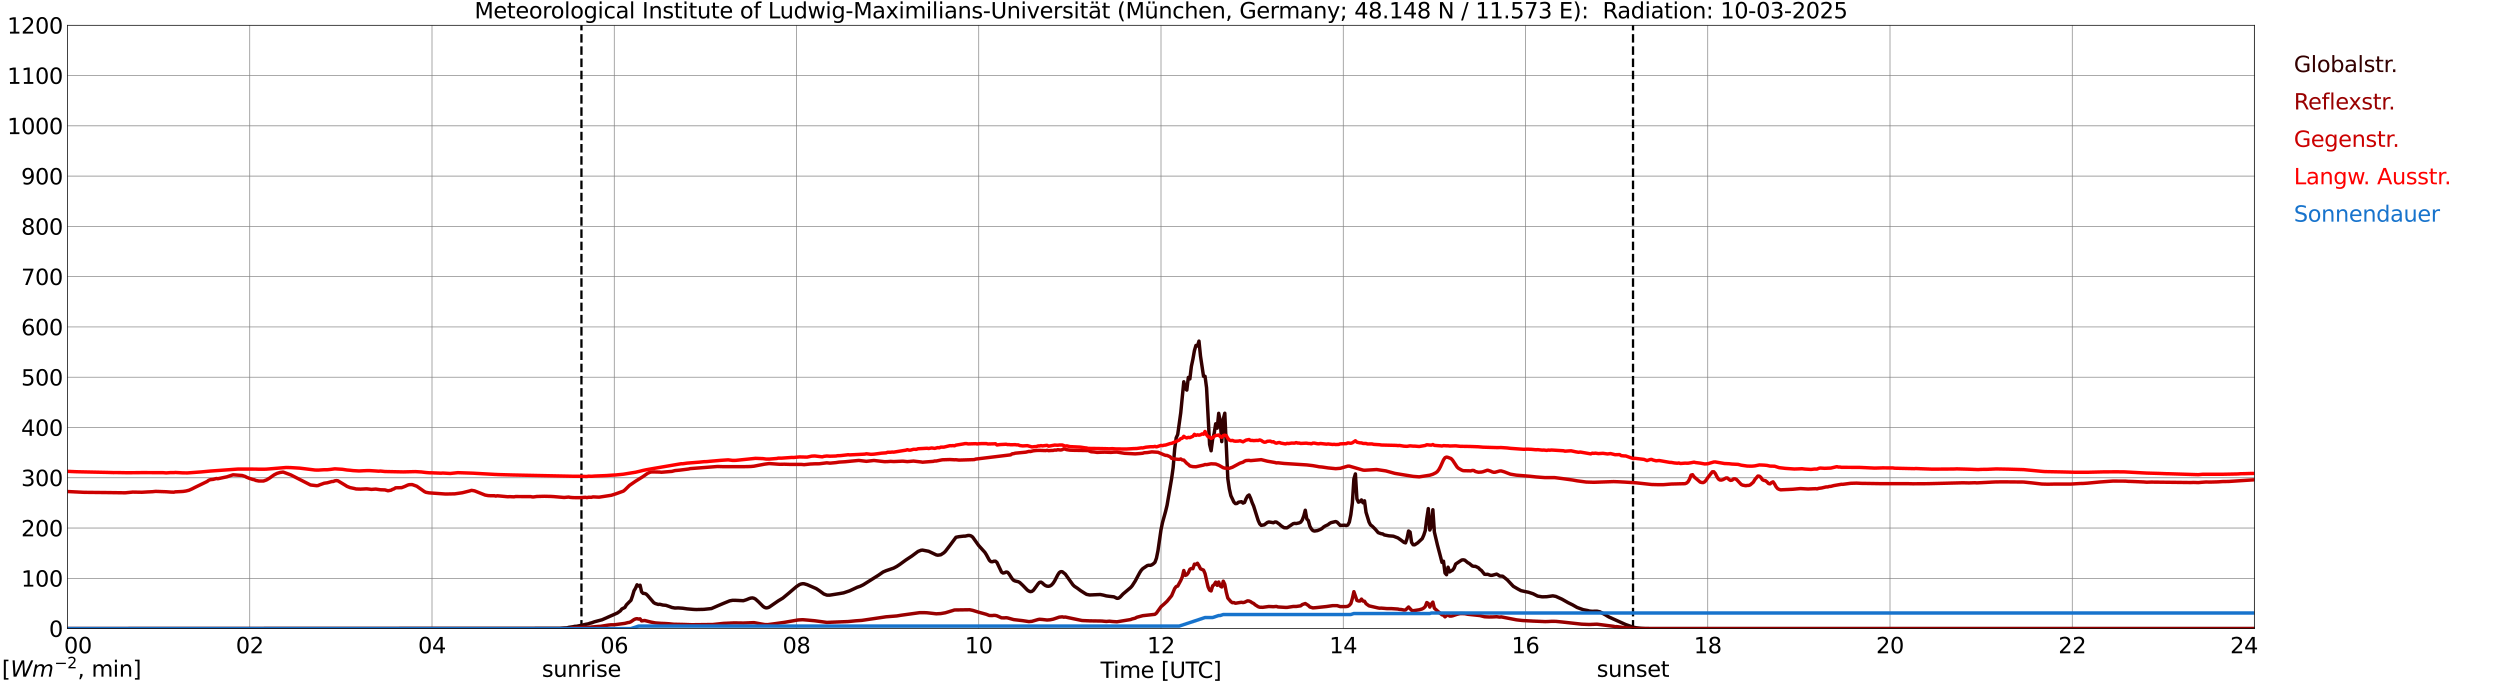 <?xml version="1.0" encoding="utf-8" standalone="no"?>
<!DOCTYPE svg PUBLIC "-//W3C//DTD SVG 1.1//EN"
  "http://www.w3.org/Graphics/SVG/1.1/DTD/svg11.dtd">
<svg xmlns:xlink="http://www.w3.org/1999/xlink" width="1085.4pt" height="296.64pt" viewBox="0 0 1085.4 296.64" xmlns="http://www.w3.org/2000/svg" version="1.1">
 <defs>
  <style type="text/css">*{stroke-linejoin: round; stroke-linecap: butt}</style>
 </defs>
 <g id="figure_1">
  <g id="patch_1">
   <path d="M 0 296.64 
L 1085.4 296.64 
L 1085.4 0 
L 0 0 
z
" style="fill: #ffffff"/>
  </g>
  <g id="axes_1">
   <g id="patch_2">
    <path d="M 29.306 272.909 
L 978.814 272.909 
L 978.814 10.976 
L 29.306 10.976 
z
" style="fill: #ffffff"/>
   </g>
   <g id="patch_3">
    <path d="M 978.814 272.909 
L 978.814 272.909 
L 978.814 10.976 
L 978.814 10.976 
z
" clip-path="url(#pd6ddb5a18b)" style="fill: #d3d3d3; opacity: 0.25; stroke: #d3d3d3; stroke-linejoin: miter"/>
   </g>
   <g id="matplotlib.axis_1">
    <g id="xtick_1">
     <g id="line2d_1">
      <path d="M 29.306 272.909 
L 29.306 10.976 
" clip-path="url(#pd6ddb5a18b)" style="fill: none; stroke: #808080; stroke-width: 0.3; stroke-linecap: square"/>
     </g>
     <g id="line2d_2"/>
     <g id="text_1">
      <!--    00 -->
      <g transform="translate(18.733 283.627) scale(0.095 -0.095)">
       <defs>
        <path id="DejaVuSans-20" transform="scale(0.016)"/>
        <path id="DejaVuSans-30" d="M 2034 4250 
Q 1547 4250 1301 3770 
Q 1056 3291 1056 2328 
Q 1056 1369 1301 889 
Q 1547 409 2034 409 
Q 2525 409 2770 889 
Q 3016 1369 3016 2328 
Q 3016 3291 2770 3770 
Q 2525 4250 2034 4250 
z
M 2034 4750 
Q 2819 4750 3233 4129 
Q 3647 3509 3647 2328 
Q 3647 1150 3233 529 
Q 2819 -91 2034 -91 
Q 1250 -91 836 529 
Q 422 1150 422 2328 
Q 422 3509 836 4129 
Q 1250 4750 2034 4750 
z
" transform="scale(0.016)"/>
       </defs>
       <use xlink:href="#DejaVuSans-20"/>
       <use xlink:href="#DejaVuSans-20" transform="translate(31.787 0)"/>
       <use xlink:href="#DejaVuSans-20" transform="translate(63.574 0)"/>
       <use xlink:href="#DejaVuSans-30" transform="translate(95.361 0)"/>
       <use xlink:href="#DejaVuSans-30" transform="translate(158.984 0)"/>
      </g>
     </g>
    </g>
    <g id="xtick_2">
     <g id="line2d_3">
      <path d="M 108.431 272.909 
L 108.431 10.976 
" clip-path="url(#pd6ddb5a18b)" style="fill: none; stroke: #808080; stroke-width: 0.3; stroke-linecap: square"/>
     </g>
     <g id="line2d_4"/>
     <g id="text_2">
      <!-- 02 -->
      <g transform="translate(102.387 283.627) scale(0.095 -0.095)">
       <defs>
        <path id="DejaVuSans-32" d="M 1228 531 
L 3431 531 
L 3431 0 
L 469 0 
L 469 531 
Q 828 903 1448 1529 
Q 2069 2156 2228 2338 
Q 2531 2678 2651 2914 
Q 2772 3150 2772 3378 
Q 2772 3750 2511 3984 
Q 2250 4219 1831 4219 
Q 1534 4219 1204 4116 
Q 875 4013 500 3803 
L 500 4441 
Q 881 4594 1212 4672 
Q 1544 4750 1819 4750 
Q 2544 4750 2975 4387 
Q 3406 4025 3406 3419 
Q 3406 3131 3298 2873 
Q 3191 2616 2906 2266 
Q 2828 2175 2409 1742 
Q 1991 1309 1228 531 
z
" transform="scale(0.016)"/>
       </defs>
       <use xlink:href="#DejaVuSans-30"/>
       <use xlink:href="#DejaVuSans-32" transform="translate(63.623 0)"/>
      </g>
     </g>
    </g>
    <g id="xtick_3">
     <g id="line2d_5">
      <path d="M 187.557 272.909 
L 187.557 10.976 
" clip-path="url(#pd6ddb5a18b)" style="fill: none; stroke: #808080; stroke-width: 0.3; stroke-linecap: square"/>
     </g>
     <g id="line2d_6"/>
     <g id="text_3">
      <!-- 04 -->
      <g transform="translate(181.513 283.627) scale(0.095 -0.095)">
       <defs>
        <path id="DejaVuSans-34" d="M 2419 4116 
L 825 1625 
L 2419 1625 
L 2419 4116 
z
M 2253 4666 
L 3047 4666 
L 3047 1625 
L 3713 1625 
L 3713 1100 
L 3047 1100 
L 3047 0 
L 2419 0 
L 2419 1100 
L 313 1100 
L 313 1709 
L 2253 4666 
z
" transform="scale(0.016)"/>
       </defs>
       <use xlink:href="#DejaVuSans-30"/>
       <use xlink:href="#DejaVuSans-34" transform="translate(63.623 0)"/>
      </g>
     </g>
    </g>
    <g id="xtick_4">
     <g id="line2d_7">
      <path d="M 266.683 272.909 
L 266.683 10.976 
" clip-path="url(#pd6ddb5a18b)" style="fill: none; stroke: #808080; stroke-width: 0.3; stroke-linecap: square"/>
     </g>
     <g id="line2d_8"/>
     <g id="text_4">
      <!-- 06 -->
      <g transform="translate(260.638 283.627) scale(0.095 -0.095)">
       <defs>
        <path id="DejaVuSans-36" d="M 2113 2584 
Q 1688 2584 1439 2293 
Q 1191 2003 1191 1497 
Q 1191 994 1439 701 
Q 1688 409 2113 409 
Q 2538 409 2786 701 
Q 3034 994 3034 1497 
Q 3034 2003 2786 2293 
Q 2538 2584 2113 2584 
z
M 3366 4563 
L 3366 3988 
Q 3128 4100 2886 4159 
Q 2644 4219 2406 4219 
Q 1781 4219 1451 3797 
Q 1122 3375 1075 2522 
Q 1259 2794 1537 2939 
Q 1816 3084 2150 3084 
Q 2853 3084 3261 2657 
Q 3669 2231 3669 1497 
Q 3669 778 3244 343 
Q 2819 -91 2113 -91 
Q 1303 -91 875 529 
Q 447 1150 447 2328 
Q 447 3434 972 4092 
Q 1497 4750 2381 4750 
Q 2619 4750 2861 4703 
Q 3103 4656 3366 4563 
z
" transform="scale(0.016)"/>
       </defs>
       <use xlink:href="#DejaVuSans-30"/>
       <use xlink:href="#DejaVuSans-36" transform="translate(63.623 0)"/>
      </g>
     </g>
    </g>
    <g id="xtick_5">
     <g id="line2d_9">
      <path d="M 345.808 272.909 
L 345.808 10.976 
" clip-path="url(#pd6ddb5a18b)" style="fill: none; stroke: #808080; stroke-width: 0.3; stroke-linecap: square"/>
     </g>
     <g id="line2d_10"/>
     <g id="text_5">
      <!-- 08 -->
      <g transform="translate(339.764 283.627) scale(0.095 -0.095)">
       <defs>
        <path id="DejaVuSans-38" d="M 2034 2216 
Q 1584 2216 1326 1975 
Q 1069 1734 1069 1313 
Q 1069 891 1326 650 
Q 1584 409 2034 409 
Q 2484 409 2743 651 
Q 3003 894 3003 1313 
Q 3003 1734 2745 1975 
Q 2488 2216 2034 2216 
z
M 1403 2484 
Q 997 2584 770 2862 
Q 544 3141 544 3541 
Q 544 4100 942 4425 
Q 1341 4750 2034 4750 
Q 2731 4750 3128 4425 
Q 3525 4100 3525 3541 
Q 3525 3141 3298 2862 
Q 3072 2584 2669 2484 
Q 3125 2378 3379 2068 
Q 3634 1759 3634 1313 
Q 3634 634 3220 271 
Q 2806 -91 2034 -91 
Q 1263 -91 848 271 
Q 434 634 434 1313 
Q 434 1759 690 2068 
Q 947 2378 1403 2484 
z
M 1172 3481 
Q 1172 3119 1398 2916 
Q 1625 2713 2034 2713 
Q 2441 2713 2670 2916 
Q 2900 3119 2900 3481 
Q 2900 3844 2670 4047 
Q 2441 4250 2034 4250 
Q 1625 4250 1398 4047 
Q 1172 3844 1172 3481 
z
" transform="scale(0.016)"/>
       </defs>
       <use xlink:href="#DejaVuSans-30"/>
       <use xlink:href="#DejaVuSans-38" transform="translate(63.623 0)"/>
      </g>
     </g>
    </g>
    <g id="xtick_6">
     <g id="line2d_11">
      <path d="M 424.934 272.909 
L 424.934 10.976 
" clip-path="url(#pd6ddb5a18b)" style="fill: none; stroke: #808080; stroke-width: 0.3; stroke-linecap: square"/>
     </g>
     <g id="line2d_12"/>
     <g id="text_6">
      <!-- 10 -->
      <g transform="translate(418.89 283.627) scale(0.095 -0.095)">
       <defs>
        <path id="DejaVuSans-31" d="M 794 531 
L 1825 531 
L 1825 4091 
L 703 3866 
L 703 4441 
L 1819 4666 
L 2450 4666 
L 2450 531 
L 3481 531 
L 3481 0 
L 794 0 
L 794 531 
z
" transform="scale(0.016)"/>
       </defs>
       <use xlink:href="#DejaVuSans-31"/>
       <use xlink:href="#DejaVuSans-30" transform="translate(63.623 0)"/>
      </g>
     </g>
    </g>
    <g id="xtick_7">
     <g id="line2d_13">
      <path d="M 504.06 272.909 
L 504.06 10.976 
" clip-path="url(#pd6ddb5a18b)" style="fill: none; stroke: #808080; stroke-width: 0.3; stroke-linecap: square"/>
     </g>
     <g id="line2d_14"/>
     <g id="text_7">
      <!-- 12 -->
      <g transform="translate(498.015 283.627) scale(0.095 -0.095)">
       <use xlink:href="#DejaVuSans-31"/>
       <use xlink:href="#DejaVuSans-32" transform="translate(63.623 0)"/>
      </g>
     </g>
    </g>
    <g id="xtick_8">
     <g id="line2d_15">
      <path d="M 583.185 272.909 
L 583.185 10.976 
" clip-path="url(#pd6ddb5a18b)" style="fill: none; stroke: #808080; stroke-width: 0.3; stroke-linecap: square"/>
     </g>
     <g id="line2d_16"/>
     <g id="text_8">
      <!-- 14 -->
      <g transform="translate(577.141 283.627) scale(0.095 -0.095)">
       <use xlink:href="#DejaVuSans-31"/>
       <use xlink:href="#DejaVuSans-34" transform="translate(63.623 0)"/>
      </g>
     </g>
    </g>
    <g id="xtick_9">
     <g id="line2d_17">
      <path d="M 662.311 272.909 
L 662.311 10.976 
" clip-path="url(#pd6ddb5a18b)" style="fill: none; stroke: #808080; stroke-width: 0.3; stroke-linecap: square"/>
     </g>
     <g id="line2d_18"/>
     <g id="text_9">
      <!-- 16 -->
      <g transform="translate(656.267 283.627) scale(0.095 -0.095)">
       <use xlink:href="#DejaVuSans-31"/>
       <use xlink:href="#DejaVuSans-36" transform="translate(63.623 0)"/>
      </g>
     </g>
    </g>
    <g id="xtick_10">
     <g id="line2d_19">
      <path d="M 741.437 272.909 
L 741.437 10.976 
" clip-path="url(#pd6ddb5a18b)" style="fill: none; stroke: #808080; stroke-width: 0.3; stroke-linecap: square"/>
     </g>
     <g id="line2d_20"/>
     <g id="text_10">
      <!-- 18 -->
      <g transform="translate(735.392 283.627) scale(0.095 -0.095)">
       <use xlink:href="#DejaVuSans-31"/>
       <use xlink:href="#DejaVuSans-38" transform="translate(63.623 0)"/>
      </g>
     </g>
    </g>
    <g id="xtick_11">
     <g id="line2d_21">
      <path d="M 820.562 272.909 
L 820.562 10.976 
" clip-path="url(#pd6ddb5a18b)" style="fill: none; stroke: #808080; stroke-width: 0.3; stroke-linecap: square"/>
     </g>
     <g id="line2d_22"/>
     <g id="text_11">
      <!-- 20 -->
      <g transform="translate(814.518 283.627) scale(0.095 -0.095)">
       <use xlink:href="#DejaVuSans-32"/>
       <use xlink:href="#DejaVuSans-30" transform="translate(63.623 0)"/>
      </g>
     </g>
    </g>
    <g id="xtick_12">
     <g id="line2d_23">
      <path d="M 899.688 272.909 
L 899.688 10.976 
" clip-path="url(#pd6ddb5a18b)" style="fill: none; stroke: #808080; stroke-width: 0.3; stroke-linecap: square"/>
     </g>
     <g id="line2d_24"/>
     <g id="text_12">
      <!-- 22 -->
      <g transform="translate(893.644 283.627) scale(0.095 -0.095)">
       <use xlink:href="#DejaVuSans-32"/>
       <use xlink:href="#DejaVuSans-32" transform="translate(63.623 0)"/>
      </g>
     </g>
    </g>
    <g id="xtick_13">
     <g id="line2d_25">
      <path d="M 978.814 272.909 
L 978.814 10.976 
" clip-path="url(#pd6ddb5a18b)" style="fill: none; stroke: #808080; stroke-width: 0.3; stroke-linecap: square"/>
     </g>
     <g id="line2d_26"/>
     <g id="text_13">
      <!-- 24    -->
      <g transform="translate(968.241 283.627) scale(0.095 -0.095)">
       <use xlink:href="#DejaVuSans-32"/>
       <use xlink:href="#DejaVuSans-34" transform="translate(63.623 0)"/>
       <use xlink:href="#DejaVuSans-20" transform="translate(127.246 0)"/>
       <use xlink:href="#DejaVuSans-20" transform="translate(159.033 0)"/>
       <use xlink:href="#DejaVuSans-20" transform="translate(190.82 0)"/>
      </g>
     </g>
    </g>
    <g id="text_14">
     <!-- Time [UTC] -->
     <g transform="translate(477.806 294.322) scale(0.095 -0.095)">
      <defs>
       <path id="DejaVuSans-54" d="M -19 4666 
L 3928 4666 
L 3928 4134 
L 2272 4134 
L 2272 0 
L 1638 0 
L 1638 4134 
L -19 4134 
L -19 4666 
z
" transform="scale(0.016)"/>
       <path id="DejaVuSans-69" d="M 603 3500 
L 1178 3500 
L 1178 0 
L 603 0 
L 603 3500 
z
M 603 4863 
L 1178 4863 
L 1178 4134 
L 603 4134 
L 603 4863 
z
" transform="scale(0.016)"/>
       <path id="DejaVuSans-6d" d="M 3328 2828 
Q 3544 3216 3844 3400 
Q 4144 3584 4550 3584 
Q 5097 3584 5394 3201 
Q 5691 2819 5691 2113 
L 5691 0 
L 5113 0 
L 5113 2094 
Q 5113 2597 4934 2840 
Q 4756 3084 4391 3084 
Q 3944 3084 3684 2787 
Q 3425 2491 3425 1978 
L 3425 0 
L 2847 0 
L 2847 2094 
Q 2847 2600 2669 2842 
Q 2491 3084 2119 3084 
Q 1678 3084 1418 2786 
Q 1159 2488 1159 1978 
L 1159 0 
L 581 0 
L 581 3500 
L 1159 3500 
L 1159 2956 
Q 1356 3278 1631 3431 
Q 1906 3584 2284 3584 
Q 2666 3584 2933 3390 
Q 3200 3197 3328 2828 
z
" transform="scale(0.016)"/>
       <path id="DejaVuSans-65" d="M 3597 1894 
L 3597 1613 
L 953 1613 
Q 991 1019 1311 708 
Q 1631 397 2203 397 
Q 2534 397 2845 478 
Q 3156 559 3463 722 
L 3463 178 
Q 3153 47 2828 -22 
Q 2503 -91 2169 -91 
Q 1331 -91 842 396 
Q 353 884 353 1716 
Q 353 2575 817 3079 
Q 1281 3584 2069 3584 
Q 2775 3584 3186 3129 
Q 3597 2675 3597 1894 
z
M 3022 2063 
Q 3016 2534 2758 2815 
Q 2500 3097 2075 3097 
Q 1594 3097 1305 2825 
Q 1016 2553 972 2059 
L 3022 2063 
z
" transform="scale(0.016)"/>
       <path id="DejaVuSans-5b" d="M 550 4863 
L 1875 4863 
L 1875 4416 
L 1125 4416 
L 1125 -397 
L 1875 -397 
L 1875 -844 
L 550 -844 
L 550 4863 
z
" transform="scale(0.016)"/>
       <path id="DejaVuSans-55" d="M 556 4666 
L 1191 4666 
L 1191 1831 
Q 1191 1081 1462 751 
Q 1734 422 2344 422 
Q 2950 422 3222 751 
Q 3494 1081 3494 1831 
L 3494 4666 
L 4128 4666 
L 4128 1753 
Q 4128 841 3676 375 
Q 3225 -91 2344 -91 
Q 1459 -91 1007 375 
Q 556 841 556 1753 
L 556 4666 
z
" transform="scale(0.016)"/>
       <path id="DejaVuSans-43" d="M 4122 4306 
L 4122 3641 
Q 3803 3938 3442 4084 
Q 3081 4231 2675 4231 
Q 1875 4231 1450 3742 
Q 1025 3253 1025 2328 
Q 1025 1406 1450 917 
Q 1875 428 2675 428 
Q 3081 428 3442 575 
Q 3803 722 4122 1019 
L 4122 359 
Q 3791 134 3420 21 
Q 3050 -91 2638 -91 
Q 1578 -91 968 557 
Q 359 1206 359 2328 
Q 359 3453 968 4101 
Q 1578 4750 2638 4750 
Q 3056 4750 3426 4639 
Q 3797 4528 4122 4306 
z
" transform="scale(0.016)"/>
       <path id="DejaVuSans-5d" d="M 1947 4863 
L 1947 -844 
L 622 -844 
L 622 -397 
L 1369 -397 
L 1369 4416 
L 622 4416 
L 622 4863 
L 1947 4863 
z
" transform="scale(0.016)"/>
      </defs>
      <use xlink:href="#DejaVuSans-54"/>
      <use xlink:href="#DejaVuSans-69" transform="translate(57.959 0)"/>
      <use xlink:href="#DejaVuSans-6d" transform="translate(85.742 0)"/>
      <use xlink:href="#DejaVuSans-65" transform="translate(183.154 0)"/>
      <use xlink:href="#DejaVuSans-20" transform="translate(244.678 0)"/>
      <use xlink:href="#DejaVuSans-5b" transform="translate(276.465 0)"/>
      <use xlink:href="#DejaVuSans-55" transform="translate(315.479 0)"/>
      <use xlink:href="#DejaVuSans-54" transform="translate(388.672 0)"/>
      <use xlink:href="#DejaVuSans-43" transform="translate(443.881 0)"/>
      <use xlink:href="#DejaVuSans-5d" transform="translate(513.705 0)"/>
     </g>
    </g>
   </g>
   <g id="matplotlib.axis_2">
    <g id="ytick_1">
     <g id="line2d_27">
      <path d="M 29.306 272.909 
L 978.814 272.909 
" clip-path="url(#pd6ddb5a18b)" style="fill: none; stroke: #808080; stroke-width: 0.3; stroke-linecap: square"/>
     </g>
     <g id="line2d_28"/>
     <g id="text_15">
      <!-- 0 -->
      <g transform="translate(21.261 276.518) scale(0.095 -0.095)">
       <use xlink:href="#DejaVuSans-30"/>
      </g>
     </g>
    </g>
    <g id="ytick_2">
     <g id="line2d_29">
      <path d="M 29.306 251.081 
L 978.814 251.081 
" clip-path="url(#pd6ddb5a18b)" style="fill: none; stroke: #808080; stroke-width: 0.3; stroke-linecap: square"/>
     </g>
     <g id="line2d_30"/>
     <g id="text_16">
      <!-- 100 -->
      <g transform="translate(9.173 254.69) scale(0.095 -0.095)">
       <use xlink:href="#DejaVuSans-31"/>
       <use xlink:href="#DejaVuSans-30" transform="translate(63.623 0)"/>
       <use xlink:href="#DejaVuSans-30" transform="translate(127.246 0)"/>
      </g>
     </g>
    </g>
    <g id="ytick_3">
     <g id="line2d_31">
      <path d="M 29.306 229.253 
L 978.814 229.253 
" clip-path="url(#pd6ddb5a18b)" style="fill: none; stroke: #808080; stroke-width: 0.3; stroke-linecap: square"/>
     </g>
     <g id="line2d_32"/>
     <g id="text_17">
      <!-- 200 -->
      <g transform="translate(9.173 232.863) scale(0.095 -0.095)">
       <use xlink:href="#DejaVuSans-32"/>
       <use xlink:href="#DejaVuSans-30" transform="translate(63.623 0)"/>
       <use xlink:href="#DejaVuSans-30" transform="translate(127.246 0)"/>
      </g>
     </g>
    </g>
    <g id="ytick_4">
     <g id="line2d_33">
      <path d="M 29.306 207.426 
L 978.814 207.426 
" clip-path="url(#pd6ddb5a18b)" style="fill: none; stroke: #808080; stroke-width: 0.3; stroke-linecap: square"/>
     </g>
     <g id="line2d_34"/>
     <g id="text_18">
      <!-- 300 -->
      <g transform="translate(9.173 211.035) scale(0.095 -0.095)">
       <defs>
        <path id="DejaVuSans-33" d="M 2597 2516 
Q 3050 2419 3304 2112 
Q 3559 1806 3559 1356 
Q 3559 666 3084 287 
Q 2609 -91 1734 -91 
Q 1441 -91 1130 -33 
Q 819 25 488 141 
L 488 750 
Q 750 597 1062 519 
Q 1375 441 1716 441 
Q 2309 441 2620 675 
Q 2931 909 2931 1356 
Q 2931 1769 2642 2001 
Q 2353 2234 1838 2234 
L 1294 2234 
L 1294 2753 
L 1863 2753 
Q 2328 2753 2575 2939 
Q 2822 3125 2822 3475 
Q 2822 3834 2567 4026 
Q 2313 4219 1838 4219 
Q 1578 4219 1281 4162 
Q 984 4106 628 3988 
L 628 4550 
Q 988 4650 1302 4700 
Q 1616 4750 1894 4750 
Q 2613 4750 3031 4423 
Q 3450 4097 3450 3541 
Q 3450 3153 3228 2886 
Q 3006 2619 2597 2516 
z
" transform="scale(0.016)"/>
       </defs>
       <use xlink:href="#DejaVuSans-33"/>
       <use xlink:href="#DejaVuSans-30" transform="translate(63.623 0)"/>
       <use xlink:href="#DejaVuSans-30" transform="translate(127.246 0)"/>
      </g>
     </g>
    </g>
    <g id="ytick_5">
     <g id="line2d_35">
      <path d="M 29.306 185.598 
L 978.814 185.598 
" clip-path="url(#pd6ddb5a18b)" style="fill: none; stroke: #808080; stroke-width: 0.3; stroke-linecap: square"/>
     </g>
     <g id="line2d_36"/>
     <g id="text_19">
      <!-- 400 -->
      <g transform="translate(9.173 189.207) scale(0.095 -0.095)">
       <use xlink:href="#DejaVuSans-34"/>
       <use xlink:href="#DejaVuSans-30" transform="translate(63.623 0)"/>
       <use xlink:href="#DejaVuSans-30" transform="translate(127.246 0)"/>
      </g>
     </g>
    </g>
    <g id="ytick_6">
     <g id="line2d_37">
      <path d="M 29.306 163.77 
L 978.814 163.77 
" clip-path="url(#pd6ddb5a18b)" style="fill: none; stroke: #808080; stroke-width: 0.3; stroke-linecap: square"/>
     </g>
     <g id="line2d_38"/>
     <g id="text_20">
      <!-- 500 -->
      <g transform="translate(9.173 167.379) scale(0.095 -0.095)">
       <defs>
        <path id="DejaVuSans-35" d="M 691 4666 
L 3169 4666 
L 3169 4134 
L 1269 4134 
L 1269 2991 
Q 1406 3038 1543 3061 
Q 1681 3084 1819 3084 
Q 2600 3084 3056 2656 
Q 3513 2228 3513 1497 
Q 3513 744 3044 326 
Q 2575 -91 1722 -91 
Q 1428 -91 1123 -41 
Q 819 9 494 109 
L 494 744 
Q 775 591 1075 516 
Q 1375 441 1709 441 
Q 2250 441 2565 725 
Q 2881 1009 2881 1497 
Q 2881 1984 2565 2268 
Q 2250 2553 1709 2553 
Q 1456 2553 1204 2497 
Q 953 2441 691 2322 
L 691 4666 
z
" transform="scale(0.016)"/>
       </defs>
       <use xlink:href="#DejaVuSans-35"/>
       <use xlink:href="#DejaVuSans-30" transform="translate(63.623 0)"/>
       <use xlink:href="#DejaVuSans-30" transform="translate(127.246 0)"/>
      </g>
     </g>
    </g>
    <g id="ytick_7">
     <g id="line2d_39">
      <path d="M 29.306 141.942 
L 978.814 141.942 
" clip-path="url(#pd6ddb5a18b)" style="fill: none; stroke: #808080; stroke-width: 0.3; stroke-linecap: square"/>
     </g>
     <g id="line2d_40"/>
     <g id="text_21">
      <!-- 600 -->
      <g transform="translate(9.173 145.551) scale(0.095 -0.095)">
       <use xlink:href="#DejaVuSans-36"/>
       <use xlink:href="#DejaVuSans-30" transform="translate(63.623 0)"/>
       <use xlink:href="#DejaVuSans-30" transform="translate(127.246 0)"/>
      </g>
     </g>
    </g>
    <g id="ytick_8">
     <g id="line2d_41">
      <path d="M 29.306 120.114 
L 978.814 120.114 
" clip-path="url(#pd6ddb5a18b)" style="fill: none; stroke: #808080; stroke-width: 0.3; stroke-linecap: square"/>
     </g>
     <g id="line2d_42"/>
     <g id="text_22">
      <!-- 700 -->
      <g transform="translate(9.173 123.724) scale(0.095 -0.095)">
       <defs>
        <path id="DejaVuSans-37" d="M 525 4666 
L 3525 4666 
L 3525 4397 
L 1831 0 
L 1172 0 
L 2766 4134 
L 525 4134 
L 525 4666 
z
" transform="scale(0.016)"/>
       </defs>
       <use xlink:href="#DejaVuSans-37"/>
       <use xlink:href="#DejaVuSans-30" transform="translate(63.623 0)"/>
       <use xlink:href="#DejaVuSans-30" transform="translate(127.246 0)"/>
      </g>
     </g>
    </g>
    <g id="ytick_9">
     <g id="line2d_43">
      <path d="M 29.306 98.287 
L 978.814 98.287 
" clip-path="url(#pd6ddb5a18b)" style="fill: none; stroke: #808080; stroke-width: 0.3; stroke-linecap: square"/>
     </g>
     <g id="line2d_44"/>
     <g id="text_23">
      <!-- 800 -->
      <g transform="translate(9.173 101.896) scale(0.095 -0.095)">
       <use xlink:href="#DejaVuSans-38"/>
       <use xlink:href="#DejaVuSans-30" transform="translate(63.623 0)"/>
       <use xlink:href="#DejaVuSans-30" transform="translate(127.246 0)"/>
      </g>
     </g>
    </g>
    <g id="ytick_10">
     <g id="line2d_45">
      <path d="M 29.306 76.459 
L 978.814 76.459 
" clip-path="url(#pd6ddb5a18b)" style="fill: none; stroke: #808080; stroke-width: 0.3; stroke-linecap: square"/>
     </g>
     <g id="line2d_46"/>
     <g id="text_24">
      <!-- 900 -->
      <g transform="translate(9.173 80.068) scale(0.095 -0.095)">
       <defs>
        <path id="DejaVuSans-39" d="M 703 97 
L 703 672 
Q 941 559 1184 500 
Q 1428 441 1663 441 
Q 2288 441 2617 861 
Q 2947 1281 2994 2138 
Q 2813 1869 2534 1725 
Q 2256 1581 1919 1581 
Q 1219 1581 811 2004 
Q 403 2428 403 3163 
Q 403 3881 828 4315 
Q 1253 4750 1959 4750 
Q 2769 4750 3195 4129 
Q 3622 3509 3622 2328 
Q 3622 1225 3098 567 
Q 2575 -91 1691 -91 
Q 1453 -91 1209 -44 
Q 966 3 703 97 
z
M 1959 2075 
Q 2384 2075 2632 2365 
Q 2881 2656 2881 3163 
Q 2881 3666 2632 3958 
Q 2384 4250 1959 4250 
Q 1534 4250 1286 3958 
Q 1038 3666 1038 3163 
Q 1038 2656 1286 2365 
Q 1534 2075 1959 2075 
z
" transform="scale(0.016)"/>
       </defs>
       <use xlink:href="#DejaVuSans-39"/>
       <use xlink:href="#DejaVuSans-30" transform="translate(63.623 0)"/>
       <use xlink:href="#DejaVuSans-30" transform="translate(127.246 0)"/>
      </g>
     </g>
    </g>
    <g id="ytick_11">
     <g id="line2d_47">
      <path d="M 29.306 54.631 
L 978.814 54.631 
" clip-path="url(#pd6ddb5a18b)" style="fill: none; stroke: #808080; stroke-width: 0.3; stroke-linecap: square"/>
     </g>
     <g id="line2d_48"/>
     <g id="text_25">
      <!-- 1000 -->
      <g transform="translate(3.128 58.24) scale(0.095 -0.095)">
       <use xlink:href="#DejaVuSans-31"/>
       <use xlink:href="#DejaVuSans-30" transform="translate(63.623 0)"/>
       <use xlink:href="#DejaVuSans-30" transform="translate(127.246 0)"/>
       <use xlink:href="#DejaVuSans-30" transform="translate(190.869 0)"/>
      </g>
     </g>
    </g>
    <g id="ytick_12">
     <g id="line2d_49">
      <path d="M 29.306 32.803 
L 978.814 32.803 
" clip-path="url(#pd6ddb5a18b)" style="fill: none; stroke: #808080; stroke-width: 0.3; stroke-linecap: square"/>
     </g>
     <g id="line2d_50"/>
     <g id="text_26">
      <!-- 1100 -->
      <g transform="translate(3.128 36.413) scale(0.095 -0.095)">
       <use xlink:href="#DejaVuSans-31"/>
       <use xlink:href="#DejaVuSans-31" transform="translate(63.623 0)"/>
       <use xlink:href="#DejaVuSans-30" transform="translate(127.246 0)"/>
       <use xlink:href="#DejaVuSans-30" transform="translate(190.869 0)"/>
      </g>
     </g>
    </g>
    <g id="ytick_13">
     <g id="line2d_51">
      <path d="M 29.306 10.976 
L 978.814 10.976 
" clip-path="url(#pd6ddb5a18b)" style="fill: none; stroke: #808080; stroke-width: 0.3; stroke-linecap: square"/>
     </g>
     <g id="line2d_52"/>
     <g id="text_27">
      <!-- 1200 -->
      <g transform="translate(3.128 14.585) scale(0.095 -0.095)">
       <use xlink:href="#DejaVuSans-31"/>
       <use xlink:href="#DejaVuSans-32" transform="translate(63.623 0)"/>
       <use xlink:href="#DejaVuSans-30" transform="translate(127.246 0)"/>
       <use xlink:href="#DejaVuSans-30" transform="translate(190.869 0)"/>
      </g>
     </g>
    </g>
   </g>
   <g id="line2d_53">
    <path d="M 252.44 272.909 
L 252.44 10.976 
" clip-path="url(#pd6ddb5a18b)" style="fill: none; stroke-dasharray: 3.7,1.6; stroke-dashoffset: 0; stroke: #000000"/>
   </g>
   <g id="line2d_54">
    <path d="M 708.995 272.909 
L 708.995 10.976 
" clip-path="url(#pd6ddb5a18b)" style="fill: none; stroke-dasharray: 3.7,1.6; stroke-dashoffset: 0; stroke: #000000"/>
   </g>
   <g id="line2d_55">
    <path d="M 29.306 272.909 
L 242.945 272.804 
L 244.923 272.643 
L 246.242 272.581 
L 246.901 272.378 
L 248.88 272.095 
L 249.539 271.933 
L 250.198 271.933 
L 252.836 271.405 
L 254.155 271.082 
L 255.473 270.837 
L 256.133 270.573 
L 256.792 270.431 
L 258.111 269.947 
L 261.408 269.074 
L 268.002 266.155 
L 269.32 265.223 
L 269.98 264.394 
L 271.298 263.724 
L 271.958 262.608 
L 273.277 261.272 
L 273.936 260.624 
L 274.595 258.758 
L 275.255 256.51 
L 275.914 255.394 
L 276.573 253.895 
L 277.233 254.421 
L 277.892 254.076 
L 278.552 256.955 
L 279.211 257.623 
L 279.87 257.664 
L 280.53 257.907 
L 281.189 258.555 
L 283.827 261.637 
L 284.486 262.021 
L 285.805 262.427 
L 286.464 262.346 
L 287.783 262.691 
L 289.102 262.811 
L 290.42 263.259 
L 291.739 263.743 
L 293.058 263.988 
L 294.377 263.927 
L 296.355 264.069 
L 298.333 264.352 
L 300.971 264.575 
L 302.289 264.636 
L 305.586 264.555 
L 308.883 264.21 
L 311.521 263.056 
L 314.158 261.94 
L 316.796 260.866 
L 318.114 260.624 
L 319.433 260.644 
L 322.73 260.805 
L 324.049 260.38 
L 325.368 259.832 
L 326.027 259.651 
L 326.686 259.59 
L 327.346 259.751 
L 328.005 260.096 
L 329.324 261.292 
L 331.302 263.278 
L 331.961 263.724 
L 332.621 263.927 
L 333.28 263.846 
L 333.94 263.601 
L 335.258 262.691 
L 337.896 260.866 
L 339.874 259.67 
L 342.512 257.481 
L 345.808 254.665 
L 347.127 253.792 
L 347.787 253.55 
L 348.446 253.428 
L 349.105 253.449 
L 350.424 253.834 
L 354.38 255.556 
L 355.699 256.429 
L 357.677 257.887 
L 358.996 258.374 
L 360.315 258.374 
L 364.271 257.745 
L 366.249 257.4 
L 368.887 256.51 
L 372.184 254.969 
L 373.502 254.523 
L 374.821 253.875 
L 381.415 249.719 
L 383.393 248.342 
L 384.712 247.774 
L 388.009 246.639 
L 389.328 245.93 
L 390.646 245.059 
L 393.284 243.134 
L 395.921 241.39 
L 398.559 239.423 
L 399.878 238.897 
L 400.537 238.836 
L 403.175 239.342 
L 406.471 240.903 
L 407.131 241.045 
L 408.45 240.863 
L 409.768 240.012 
L 410.428 239.384 
L 412.406 236.81 
L 415.043 233.263 
L 416.362 232.999 
L 418.34 232.776 
L 419 232.776 
L 420.318 232.473 
L 420.978 232.493 
L 421.637 232.696 
L 422.297 233.182 
L 424.275 235.959 
L 424.934 236.869 
L 427.572 239.787 
L 428.231 240.822 
L 429.55 243.254 
L 430.209 243.843 
L 430.869 243.902 
L 431.528 243.64 
L 432.187 243.64 
L 432.847 244.207 
L 434.825 248.381 
L 435.484 248.787 
L 436.144 248.665 
L 436.803 248.342 
L 437.462 248.462 
L 438.122 249.232 
L 439.44 251.299 
L 440.1 251.969 
L 440.759 252.253 
L 442.078 252.557 
L 442.737 252.901 
L 444.056 254.137 
L 446.034 256.184 
L 446.694 256.63 
L 447.353 256.874 
L 448.012 256.752 
L 448.672 256.265 
L 449.991 254.482 
L 450.65 253.53 
L 451.309 252.84 
L 451.969 252.74 
L 452.628 253.166 
L 453.287 253.814 
L 453.947 254.259 
L 454.606 254.501 
L 455.266 254.543 
L 455.925 254.381 
L 456.584 253.934 
L 457.244 253.205 
L 457.903 252.172 
L 459.222 249.619 
L 459.881 248.625 
L 460.541 248.18 
L 461.2 248.219 
L 462.519 249.274 
L 465.816 253.895 
L 466.475 254.543 
L 467.794 255.414 
L 469.113 256.407 
L 471.091 257.664 
L 471.75 258.048 
L 473.069 258.313 
L 477.685 258.11 
L 479.003 258.374 
L 480.322 258.719 
L 481.641 258.9 
L 483.619 259.122 
L 484.938 259.773 
L 485.597 259.712 
L 486.256 259.286 
L 487.575 257.887 
L 490.872 255.091 
L 491.532 254.34 
L 492.85 252.292 
L 494.828 248.604 
L 495.488 247.591 
L 496.147 246.881 
L 498.125 245.543 
L 498.785 245.401 
L 499.444 245.463 
L 500.103 245.201 
L 500.763 244.753 
L 501.422 244.146 
L 502.082 242.341 
L 502.741 239.1 
L 504.06 229.98 
L 504.719 226.837 
L 506.038 222.074 
L 506.697 219.339 
L 508.675 207.727 
L 509.335 203.003 
L 509.994 194.938 
L 510.654 190.094 
L 511.313 188.654 
L 512.632 179.209 
L 513.95 165.752 
L 514.61 168.692 
L 515.269 169.36 
L 515.929 163.868 
L 516.588 164.517 
L 517.247 159.064 
L 517.907 155.984 
L 518.566 152.234 
L 519.226 149.984 
L 519.885 150.228 
L 520.544 148.1 
L 521.204 154.565 
L 522.522 163.362 
L 523.182 163.381 
L 523.841 168.367 
L 525.16 192.952 
L 525.819 195.708 
L 526.479 190.701 
L 527.138 188.228 
L 527.797 183.993 
L 528.457 185.899 
L 529.116 179.453 
L 529.776 182.978 
L 530.435 191.736 
L 531.094 181.926 
L 531.754 179.412 
L 533.073 207.827 
L 533.732 212.306 
L 534.391 215.205 
L 535.71 218.001 
L 536.369 218.649 
L 537.029 218.61 
L 537.688 218.043 
L 539.007 217.818 
L 539.666 218.427 
L 540.326 218.143 
L 540.985 216.543 
L 541.644 215.347 
L 542.304 214.899 
L 542.963 216.318 
L 543.623 218.204 
L 544.282 219.723 
L 546.26 225.986 
L 546.919 227.426 
L 547.579 228.094 
L 548.898 227.852 
L 550.216 226.837 
L 550.876 226.614 
L 552.195 226.817 
L 552.854 226.959 
L 553.513 226.614 
L 554.173 226.656 
L 555.491 227.607 
L 556.151 228.236 
L 557.47 229.107 
L 558.788 229.168 
L 561.426 227.365 
L 562.085 227.223 
L 562.745 227.304 
L 564.063 227.02 
L 564.723 226.695 
L 565.382 225.763 
L 566.042 224.021 
L 566.701 221.528 
L 567.36 225.318 
L 568.02 225.986 
L 568.679 228.459 
L 569.338 229.635 
L 569.998 230.345 
L 570.657 230.567 
L 571.976 230.364 
L 573.295 229.816 
L 573.954 229.452 
L 574.613 228.845 
L 575.273 228.419 
L 576.592 227.791 
L 577.251 227.243 
L 577.91 226.898 
L 579.889 226.433 
L 580.548 226.717 
L 581.867 228.114 
L 583.845 228.013 
L 584.504 228.195 
L 585.164 227.933 
L 585.823 226.695 
L 586.482 223.473 
L 587.142 218.346 
L 587.801 207.949 
L 588.46 205.76 
L 589.12 216.582 
L 589.779 218.021 
L 590.439 217.759 
L 591.098 217.049 
L 591.757 218.285 
L 592.417 217.434 
L 593.076 222.419 
L 594.395 226.717 
L 595.054 227.933 
L 595.714 228.398 
L 597.032 229.696 
L 598.351 231.255 
L 599.67 231.722 
L 600.329 231.803 
L 600.989 232.248 
L 602.967 232.634 
L 604.945 232.796 
L 606.923 233.547 
L 608.242 234.479 
L 609.561 235.472 
L 610.22 235.695 
L 610.879 233.809 
L 611.539 230.548 
L 612.198 231.013 
L 612.858 235.492 
L 613.517 236.504 
L 614.176 236.546 
L 615.495 235.695 
L 617.473 233.85 
L 618.133 232.37 
L 618.792 230.364 
L 619.451 225.134 
L 620.111 220.819 
L 620.77 230.122 
L 621.429 228.398 
L 622.089 221.306 
L 622.748 230.993 
L 624.067 236.585 
L 625.386 241.593 
L 626.045 244.166 
L 626.705 243.66 
L 627.364 248.787 
L 628.023 249.516 
L 628.683 246.253 
L 629.342 248.3 
L 630.661 247.51 
L 631.32 246.619 
L 631.98 244.895 
L 634.617 243.134 
L 635.276 243.051 
L 635.936 243.192 
L 637.255 244.288 
L 637.914 244.633 
L 639.233 245.727 
L 639.892 245.869 
L 640.552 245.869 
L 641.87 246.517 
L 642.53 247.207 
L 643.189 247.693 
L 644.508 249.313 
L 645.167 249.374 
L 645.827 249.313 
L 647.145 249.8 
L 647.805 249.78 
L 649.783 249.254 
L 650.442 249.597 
L 651.102 250.084 
L 652.42 250.164 
L 654.399 251.747 
L 656.377 253.875 
L 657.036 254.563 
L 659.014 255.719 
L 660.333 256.429 
L 662.311 256.874 
L 663.63 257.136 
L 665.608 257.787 
L 667.586 258.799 
L 669.564 259.122 
L 671.542 259.063 
L 674.18 258.697 
L 675.499 258.941 
L 678.136 260.137 
L 680.774 261.637 
L 682.752 262.608 
L 684.73 263.743 
L 687.368 264.697 
L 689.346 265.081 
L 690.005 265.284 
L 691.324 265.407 
L 692.643 265.345 
L 693.302 265.345 
L 694.621 265.629 
L 696.599 266.723 
L 698.577 267.899 
L 705.83 271.163 
L 709.127 272.317 
L 710.446 272.56 
L 712.424 272.784 
L 714.402 272.885 
L 717.699 272.909 
L 978.154 272.909 
L 978.154 272.909 
" clip-path="url(#pd6ddb5a18b)" style="fill: none; stroke: #330000; stroke-width: 1.5; stroke-linecap: square"/>
   </g>
   <g id="line2d_56">
    <path d="M 29.306 272.909 
L 247.561 272.909 
L 248.22 272.59 
L 252.836 272.409 
L 253.495 272.306 
L 254.814 272.367 
L 256.133 272.306 
L 259.43 271.983 
L 260.748 271.922 
L 264.045 271.396 
L 265.364 271.254 
L 266.683 271.254 
L 271.298 270.645 
L 272.617 270.3 
L 273.277 270.22 
L 273.936 269.916 
L 275.255 269.004 
L 275.914 268.72 
L 276.573 268.598 
L 277.233 268.781 
L 277.892 268.679 
L 278.552 269.571 
L 279.87 269.388 
L 282.508 270.058 
L 284.486 270.442 
L 285.805 270.545 
L 287.124 270.645 
L 288.442 270.687 
L 290.42 270.807 
L 292.399 271.01 
L 297.014 271.112 
L 300.311 271.232 
L 309.543 271.132 
L 314.158 270.645 
L 318.774 270.442 
L 322.73 270.503 
L 327.346 270.322 
L 329.983 270.807 
L 331.961 271.152 
L 333.28 271.193 
L 335.918 270.848 
L 340.533 270.2 
L 346.468 269.165 
L 348.446 269.045 
L 350.424 269.207 
L 353.721 269.51 
L 355.699 269.774 
L 358.996 270.22 
L 368.227 269.855 
L 371.524 269.53 
L 374.162 269.349 
L 384.712 267.788 
L 389.328 267.423 
L 391.306 267.098 
L 399.218 266.005 
L 401.196 265.985 
L 402.515 266.044 
L 406.471 266.491 
L 408.45 266.389 
L 410.428 266.044 
L 413.725 265.051 
L 414.384 264.828 
L 420.978 264.728 
L 422.297 264.992 
L 424.934 265.802 
L 428.231 266.714 
L 429.55 267.22 
L 430.869 267.24 
L 431.528 267.159 
L 432.187 267.201 
L 432.847 267.362 
L 434.825 268.233 
L 436.144 268.253 
L 436.803 268.194 
L 437.462 268.275 
L 440.1 269.004 
L 444.056 269.471 
L 446.694 269.875 
L 448.012 269.755 
L 450.65 268.984 
L 451.309 268.862 
L 452.628 268.962 
L 454.606 269.187 
L 455.925 269.085 
L 457.244 268.82 
L 459.881 267.93 
L 461.2 267.808 
L 461.859 267.969 
L 462.519 267.888 
L 469.772 269.41 
L 473.069 269.552 
L 474.388 269.571 
L 478.344 269.632 
L 479.663 269.755 
L 480.322 269.814 
L 481.641 269.694 
L 482.96 269.835 
L 484.278 269.916 
L 484.938 269.956 
L 490.872 268.984 
L 491.532 268.72 
L 492.85 268.395 
L 493.51 268.011 
L 496.147 267.301 
L 501.422 266.714 
L 502.082 266.186 
L 504.06 263.409 
L 505.379 262.274 
L 506.697 261.039 
L 508.675 258.627 
L 509.994 255.525 
L 510.654 254.654 
L 511.313 254.451 
L 512.632 252.039 
L 513.291 250.5 
L 513.95 247.702 
L 514.61 249.811 
L 515.269 249.547 
L 515.929 248.656 
L 516.588 247.156 
L 517.247 246.812 
L 517.907 246.892 
L 518.566 244.926 
L 519.226 245.067 
L 519.885 244.541 
L 520.544 245.615 
L 521.204 246.953 
L 522.522 247.521 
L 523.182 249.04 
L 524.501 254.796 
L 525.16 256.235 
L 525.819 256.56 
L 526.479 254.37 
L 527.138 253.864 
L 527.797 252.749 
L 528.457 254.128 
L 529.116 252.69 
L 529.776 254.432 
L 530.435 254.838 
L 531.094 252.323 
L 531.754 253.703 
L 532.413 257.127 
L 533.073 259.662 
L 534.391 261.2 
L 535.051 261.668 
L 535.71 261.606 
L 536.369 261.91 
L 537.688 261.687 
L 539.007 261.484 
L 539.666 261.626 
L 540.326 261.484 
L 541.644 260.856 
L 542.304 260.938 
L 542.963 261.222 
L 543.623 261.687 
L 544.282 261.991 
L 544.941 262.58 
L 546.26 263.409 
L 546.919 263.632 
L 548.238 263.673 
L 550.876 263.309 
L 552.854 263.409 
L 554.173 263.289 
L 554.832 263.512 
L 558.129 263.715 
L 558.788 263.715 
L 561.426 263.309 
L 562.745 263.309 
L 564.723 263.025 
L 565.382 262.477 
L 566.701 262.032 
L 568.02 262.864 
L 568.679 263.532 
L 569.998 263.916 
L 571.317 263.815 
L 575.932 263.329 
L 578.57 262.944 
L 580.548 262.944 
L 581.867 263.37 
L 584.504 263.348 
L 585.164 263.228 
L 585.823 262.803 
L 586.482 262.052 
L 587.142 259.843 
L 587.801 256.885 
L 589.12 260.674 
L 589.779 260.917 
L 590.439 260.938 
L 591.098 260.107 
L 591.757 260.958 
L 592.417 261.039 
L 593.076 262.093 
L 594.395 263.045 
L 598.351 263.957 
L 599.011 264.058 
L 599.67 264.018 
L 602.307 264.241 
L 604.286 264.241 
L 606.923 264.424 
L 607.582 264.586 
L 608.242 264.606 
L 609.561 264.87 
L 610.22 264.828 
L 611.539 263.532 
L 612.858 264.97 
L 613.517 265.153 
L 616.154 264.747 
L 617.473 264.363 
L 618.133 263.977 
L 618.792 263.348 
L 619.451 261.606 
L 620.111 261.991 
L 620.77 263.573 
L 621.429 262.274 
L 622.089 261.423 
L 622.748 264.058 
L 624.067 265.254 
L 626.045 266.917 
L 626.705 267.098 
L 627.364 267.808 
L 628.683 266.775 
L 629.342 267.463 
L 630.001 267.485 
L 630.661 267.362 
L 632.639 266.694 
L 633.958 266.389 
L 635.936 266.43 
L 637.255 266.694 
L 642.53 267.26 
L 644.508 267.768 
L 646.486 267.869 
L 648.464 267.827 
L 649.783 267.747 
L 651.102 267.93 
L 651.761 267.827 
L 654.399 268.336 
L 658.355 269.104 
L 660.992 269.41 
L 665.608 269.652 
L 670.883 269.875 
L 672.202 269.835 
L 673.521 269.755 
L 675.499 269.774 
L 678.136 270.038 
L 686.708 270.99 
L 690.005 271.132 
L 693.302 270.99 
L 700.555 271.922 
L 701.215 272.084 
L 701.874 272.044 
L 704.511 272.389 
L 706.49 272.612 
L 709.786 272.909 
L 978.154 272.909 
L 978.154 272.909 
" clip-path="url(#pd6ddb5a18b)" style="fill: none; stroke: #990000; stroke-width: 1.5; stroke-linecap: square"/>
   </g>
   <g id="line2d_57">
    <path d="M 29.306 213.398 
L 36.559 213.751 
L 46.45 213.852 
L 54.362 213.956 
L 57.659 213.644 
L 59.637 213.681 
L 61.615 213.721 
L 63.594 213.603 
L 66.231 213.478 
L 67.55 213.336 
L 68.869 213.38 
L 70.187 213.43 
L 72.166 213.496 
L 74.144 213.642 
L 75.462 213.688 
L 76.122 213.533 
L 77.441 213.474 
L 79.419 213.369 
L 80.737 213.175 
L 82.056 212.845 
L 83.375 212.258 
L 84.694 211.584 
L 89.969 209.023 
L 90.628 208.502 
L 91.288 208.27 
L 92.606 208.117 
L 93.925 207.751 
L 94.584 207.845 
L 98.541 207.009 
L 101.178 206.142 
L 105.135 206.439 
L 106.453 206.869 
L 107.113 207.233 
L 108.431 207.733 
L 109.75 208.161 
L 110.41 208.294 
L 111.069 208.587 
L 112.388 208.844 
L 114.366 208.847 
L 115.685 208.379 
L 117.003 207.587 
L 118.982 206.181 
L 120.3 205.513 
L 121.619 205.123 
L 122.938 204.955 
L 126.235 206.177 
L 134.807 210.556 
L 137.444 210.868 
L 138.104 210.804 
L 138.763 210.499 
L 140.082 210.038 
L 140.741 209.794 
L 142.06 209.615 
L 144.038 209.071 
L 144.697 209.034 
L 145.357 208.757 
L 146.016 208.654 
L 146.676 208.729 
L 149.972 210.722 
L 150.632 211.152 
L 151.951 211.684 
L 153.929 212.105 
L 154.588 212.287 
L 156.566 212.359 
L 159.204 212.228 
L 160.523 212.383 
L 161.182 212.481 
L 163.16 212.339 
L 165.138 212.629 
L 167.116 212.701 
L 168.435 213.072 
L 169.754 212.834 
L 170.413 212.461 
L 171.073 212.241 
L 171.732 211.785 
L 174.37 211.717 
L 175.688 211.221 
L 177.007 210.612 
L 177.666 210.418 
L 178.985 210.392 
L 180.963 211.106 
L 184.26 213.426 
L 184.92 213.738 
L 186.238 213.974 
L 193.492 214.489 
L 197.448 214.406 
L 200.745 213.93 
L 204.042 213.109 
L 204.701 212.889 
L 206.02 213.109 
L 210.635 214.947 
L 211.954 215.174 
L 213.273 215.24 
L 214.592 215.22 
L 215.251 215.382 
L 215.91 215.242 
L 220.526 215.681 
L 221.186 215.617 
L 223.164 215.711 
L 223.823 215.58 
L 230.417 215.611 
L 231.076 215.746 
L 231.736 215.744 
L 233.054 215.552 
L 236.351 215.469 
L 237.67 215.497 
L 238.989 215.528 
L 240.308 215.596 
L 244.923 215.984 
L 246.901 215.799 
L 247.561 215.943 
L 248.88 216.047 
L 250.198 216.063 
L 251.517 216.069 
L 253.495 215.965 
L 254.155 215.908 
L 254.814 216.052 
L 255.473 215.899 
L 256.792 215.912 
L 257.451 215.727 
L 260.089 215.855 
L 265.364 215.035 
L 267.342 214.415 
L 269.32 213.705 
L 270.639 213.223 
L 271.298 212.703 
L 273.277 210.759 
L 275.914 208.943 
L 279.211 206.882 
L 281.189 205.478 
L 282.508 204.922 
L 283.827 204.893 
L 286.464 204.955 
L 287.124 205.038 
L 291.739 204.653 
L 293.058 204.306 
L 295.036 204.121 
L 298.992 203.623 
L 299.652 203.453 
L 311.521 202.534 
L 314.158 202.615 
L 323.39 202.597 
L 324.708 202.575 
L 326.027 202.53 
L 327.346 202.401 
L 329.324 202.012 
L 331.961 201.521 
L 333.94 201.261 
L 335.258 201.349 
L 338.555 201.584 
L 340.533 201.543 
L 343.171 201.63 
L 347.787 201.615 
L 349.105 201.742 
L 351.743 201.464 
L 353.721 201.37 
L 355.699 201.349 
L 358.996 200.934 
L 360.315 201.087 
L 362.952 200.84 
L 364.271 200.633 
L 366.909 200.469 
L 372.843 199.895 
L 376.14 200.294 
L 379.437 199.917 
L 384.053 200.443 
L 385.371 200.408 
L 386.69 200.301 
L 388.009 200.395 
L 391.965 200.216 
L 393.943 200.419 
L 396.581 200.177 
L 398.559 200.406 
L 399.878 200.552 
L 400.537 200.672 
L 401.856 200.559 
L 405.153 200.314 
L 405.812 200.144 
L 406.471 200.153 
L 407.79 199.88 
L 409.109 199.626 
L 412.406 199.513 
L 414.384 199.62 
L 415.043 199.6 
L 416.362 199.753 
L 422.956 199.541 
L 423.615 199.319 
L 438.781 197.476 
L 439.44 197.022 
L 440.1 196.959 
L 440.759 196.758 
L 445.375 196.311 
L 446.694 195.986 
L 447.353 196.036 
L 448.672 195.715 
L 449.991 195.573 
L 451.309 195.532 
L 453.947 195.632 
L 454.606 195.497 
L 455.266 195.665 
L 456.584 195.566 
L 457.244 195.562 
L 457.903 195.381 
L 458.563 195.442 
L 459.222 195.252 
L 460.541 195.374 
L 461.2 195.226 
L 461.859 194.857 
L 463.178 195.241 
L 464.497 195.44 
L 465.816 195.499 
L 472.409 195.61 
L 473.728 196.141 
L 475.047 196.232 
L 476.366 196.431 
L 477.685 196.359 
L 479.663 196.306 
L 482.3 196.416 
L 483.619 196.306 
L 484.938 196.267 
L 486.916 196.61 
L 488.235 196.808 
L 492.85 197.055 
L 494.828 196.907 
L 496.147 196.78 
L 496.807 196.555 
L 498.125 196.481 
L 500.103 196.182 
L 502.741 196.357 
L 505.379 197.474 
L 506.038 197.706 
L 506.697 197.73 
L 508.016 198.31 
L 508.675 199.011 
L 509.994 199.286 
L 511.313 199.408 
L 511.972 199.456 
L 512.632 199.26 
L 513.291 199.718 
L 513.95 199.744 
L 515.269 201.183 
L 515.929 201.639 
L 516.588 202.303 
L 517.907 202.595 
L 519.226 202.647 
L 522.522 201.921 
L 523.182 201.67 
L 523.841 201.735 
L 525.819 201.364 
L 527.797 201.453 
L 529.116 201.96 
L 531.094 203.071 
L 531.754 203.243 
L 532.413 203.228 
L 533.073 203.359 
L 533.732 203.309 
L 535.051 202.868 
L 538.348 201.087 
L 539.666 200.663 
L 540.326 200.222 
L 540.985 199.956 
L 542.304 199.864 
L 542.963 199.993 
L 547.579 199.563 
L 550.216 200.225 
L 553.513 200.794 
L 554.173 200.98 
L 554.832 200.921 
L 557.47 201.213 
L 567.36 201.851 
L 569.998 202.165 
L 571.976 202.508 
L 572.635 202.65 
L 573.954 202.763 
L 576.592 203.152 
L 579.889 203.479 
L 581.867 203.324 
L 583.185 202.949 
L 585.164 202.377 
L 585.823 202.37 
L 591.757 204.095 
L 592.417 204.162 
L 597.692 203.857 
L 601.648 204.444 
L 605.604 205.522 
L 609.561 206.181 
L 613.517 206.823 
L 616.154 207.03 
L 620.77 206.314 
L 622.089 205.893 
L 623.408 205.232 
L 624.067 204.699 
L 624.726 203.82 
L 625.386 202.602 
L 626.705 199.67 
L 627.364 198.721 
L 628.023 198.441 
L 628.683 198.585 
L 630.001 199.094 
L 630.661 199.795 
L 632.639 202.798 
L 633.298 203.381 
L 634.617 204.112 
L 635.276 204.352 
L 638.573 204.431 
L 639.233 204.232 
L 639.892 204.278 
L 640.552 204.706 
L 641.87 205.022 
L 643.189 204.944 
L 643.848 204.808 
L 645.827 204.121 
L 647.145 204.546 
L 647.805 204.856 
L 648.464 205.04 
L 649.123 205.031 
L 651.102 204.481 
L 651.761 204.459 
L 653.08 204.843 
L 655.717 205.856 
L 658.355 206.299 
L 661.652 206.566 
L 664.289 206.779 
L 666.927 207.065 
L 668.905 207.225 
L 670.883 207.367 
L 674.839 207.343 
L 678.136 207.759 
L 682.752 208.401 
L 684.73 208.759 
L 688.686 209.285 
L 691.983 209.39 
L 700.555 209.095 
L 702.533 209.161 
L 705.171 209.296 
L 710.446 209.63 
L 717.04 210.348 
L 719.677 210.42 
L 722.315 210.412 
L 725.612 210.147 
L 727.59 210.102 
L 728.909 210.058 
L 731.546 209.997 
L 732.205 209.744 
L 732.865 209.18 
L 733.524 208.048 
L 734.184 206.29 
L 734.843 206.092 
L 735.502 207.028 
L 738.14 209.301 
L 738.799 209.475 
L 739.459 209.532 
L 740.118 209.167 
L 740.777 208.399 
L 741.437 207.377 
L 743.415 204.843 
L 744.074 204.828 
L 744.734 205.607 
L 745.393 206.928 
L 746.052 207.952 
L 746.712 208.401 
L 747.371 208.425 
L 748.031 208.233 
L 749.349 207.526 
L 750.009 207.532 
L 750.668 208.179 
L 751.327 208.576 
L 751.987 208.454 
L 752.646 207.901 
L 753.306 207.882 
L 753.965 208.209 
L 755.943 210.316 
L 756.602 210.632 
L 757.921 210.879 
L 758.581 210.759 
L 759.24 210.756 
L 759.899 210.49 
L 761.218 209.355 
L 761.878 208.229 
L 763.196 206.683 
L 763.856 206.74 
L 764.515 207.292 
L 765.174 208.279 
L 765.834 208.589 
L 766.493 208.696 
L 767.153 209.215 
L 767.812 209.931 
L 768.471 210.08 
L 769.131 209.497 
L 769.79 209.204 
L 770.449 210.134 
L 771.109 211.337 
L 771.768 212.129 
L 772.428 212.461 
L 773.087 212.662 
L 778.362 212.42 
L 781.659 212.112 
L 784.956 212.306 
L 788.253 212.162 
L 788.912 212.254 
L 789.572 212.027 
L 790.89 211.857 
L 792.868 211.396 
L 793.528 211.398 
L 794.187 211.197 
L 794.847 211.167 
L 796.165 210.82 
L 799.462 210.254 
L 800.122 210.27 
L 803.419 209.837 
L 806.056 209.757 
L 808.694 209.883 
L 810.012 209.881 
L 816.606 209.988 
L 828.475 209.992 
L 830.453 210.038 
L 833.75 210.021 
L 837.047 209.997 
L 852.213 209.604 
L 854.85 209.669 
L 857.488 209.573 
L 858.147 209.654 
L 863.422 209.388 
L 866.06 209.253 
L 869.357 209.196 
L 878.588 209.281 
L 882.544 209.693 
L 886.5 210.156 
L 889.138 210.226 
L 891.775 210.167 
L 899.029 210.165 
L 902.985 209.92 
L 904.304 209.901 
L 906.282 209.768 
L 911.557 209.272 
L 917.491 208.847 
L 919.469 208.873 
L 922.766 208.879 
L 924.085 208.999 
L 925.404 209.025 
L 930.679 209.25 
L 931.998 209.362 
L 933.976 209.298 
L 951.12 209.495 
L 952.438 209.449 
L 954.417 209.525 
L 955.735 209.405 
L 957.714 209.263 
L 959.692 209.303 
L 961.01 209.263 
L 962.989 209.207 
L 964.967 209.074 
L 967.604 209.036 
L 978.154 208.344 
L 978.154 208.344 
" clip-path="url(#pd6ddb5a18b)" style="fill: none; stroke: #cc0000; stroke-width: 1.5; stroke-linecap: square"/>
   </g>
   <g id="line2d_58">
    <path d="M 29.306 204.642 
L 33.262 204.808 
L 45.131 205.07 
L 46.45 205.096 
L 49.087 205.173 
L 51.065 205.171 
L 55.022 205.241 
L 58.978 205.223 
L 61.615 205.188 
L 70.847 205.217 
L 72.166 205.328 
L 74.144 205.171 
L 75.462 205.195 
L 76.122 205.123 
L 79.419 205.304 
L 81.397 205.324 
L 87.331 204.891 
L 91.288 204.52 
L 103.156 203.66 
L 111.069 203.662 
L 112.388 203.717 
L 114.366 203.719 
L 115.685 203.678 
L 124.257 202.966 
L 126.235 203.016 
L 130.191 203.254 
L 136.785 204.064 
L 138.104 204.097 
L 140.741 203.937 
L 142.06 203.94 
L 143.379 203.811 
L 145.357 203.547 
L 148.654 203.754 
L 150.632 204.057 
L 151.951 204.164 
L 153.269 204.319 
L 155.907 204.477 
L 157.226 204.407 
L 159.204 204.324 
L 160.523 204.317 
L 163.16 204.477 
L 164.479 204.579 
L 165.138 204.503 
L 167.116 204.715 
L 175.029 204.885 
L 180.304 204.758 
L 182.941 204.907 
L 184.92 205.145 
L 186.238 205.258 
L 187.557 205.282 
L 191.513 205.441 
L 192.173 205.369 
L 195.47 205.564 
L 196.788 205.422 
L 198.767 205.212 
L 205.36 205.439 
L 206.679 205.516 
L 214.592 205.957 
L 216.57 206.046 
L 222.504 206.212 
L 249.539 206.788 
L 250.858 206.771 
L 254.814 206.871 
L 255.473 206.738 
L 256.792 206.793 
L 258.111 206.688 
L 263.386 206.469 
L 265.364 206.319 
L 267.342 206.208 
L 270.639 205.884 
L 273.277 205.448 
L 275.914 205.031 
L 277.892 204.564 
L 279.211 204.228 
L 280.53 203.955 
L 283.827 203.372 
L 295.696 201.34 
L 296.355 201.349 
L 298.333 201.069 
L 303.608 200.65 
L 305.586 200.449 
L 306.905 200.406 
L 308.224 200.268 
L 312.839 199.869 
L 316.136 199.65 
L 318.114 199.901 
L 319.433 199.873 
L 328.005 198.996 
L 331.302 199.122 
L 332.621 199.306 
L 333.94 199.317 
L 337.236 199.055 
L 337.896 198.902 
L 339.215 198.919 
L 343.83 198.592 
L 344.49 198.633 
L 347.127 198.378 
L 350.424 198.461 
L 352.402 198.033 
L 353.721 197.965 
L 357.018 198.345 
L 357.677 198.138 
L 358.996 197.976 
L 360.315 198.068 
L 362.952 197.983 
L 363.612 197.847 
L 364.93 197.808 
L 367.568 197.509 
L 368.227 197.411 
L 368.887 197.496 
L 372.184 197.335 
L 375.481 197.164 
L 376.14 197.009 
L 378.118 197.254 
L 379.437 197.182 
L 382.734 196.745 
L 384.712 196.605 
L 385.371 196.354 
L 386.69 196.348 
L 387.349 196.261 
L 388.009 196.3 
L 392.624 195.556 
L 393.284 195.451 
L 393.943 195.23 
L 394.603 195.427 
L 395.262 195.438 
L 396.581 195.069 
L 397.899 195.073 
L 398.559 194.833 
L 402.515 194.617 
L 403.175 194.73 
L 404.493 194.484 
L 405.812 194.672 
L 407.131 194.327 
L 407.79 194.427 
L 408.45 194.117 
L 409.768 194.132 
L 412.406 193.493 
L 413.065 193.532 
L 413.725 193.458 
L 414.384 193.561 
L 415.043 193.257 
L 418.34 192.718 
L 419 192.58 
L 419.659 192.594 
L 420.318 192.733 
L 423.615 192.631 
L 424.275 192.751 
L 424.934 192.644 
L 426.253 192.591 
L 428.231 192.591 
L 428.89 192.764 
L 431.528 192.69 
L 432.187 192.652 
L 432.847 193.192 
L 434.165 193.008 
L 436.803 192.875 
L 437.462 193.03 
L 438.122 193.004 
L 438.781 193.1 
L 440.759 193.05 
L 441.419 193.159 
L 442.078 193.148 
L 442.737 193.438 
L 444.056 193.598 
L 446.034 193.482 
L 448.012 194.023 
L 449.331 193.894 
L 449.991 193.87 
L 450.65 193.619 
L 451.309 193.606 
L 451.969 193.464 
L 452.628 193.582 
L 454.606 193.347 
L 455.266 193.718 
L 457.244 193.353 
L 457.903 193.231 
L 459.222 193.307 
L 459.881 193.209 
L 461.2 193.2 
L 462.519 193.672 
L 463.178 193.58 
L 464.497 193.901 
L 469.113 194.124 
L 471.091 194.429 
L 471.75 194.486 
L 472.409 194.676 
L 474.388 194.702 
L 477.025 194.737 
L 480.322 194.807 
L 481.641 194.857 
L 482.96 194.783 
L 484.278 194.892 
L 488.894 194.949 
L 492.191 194.765 
L 493.51 194.722 
L 495.488 194.445 
L 496.147 194.471 
L 497.466 194.161 
L 499.444 193.958 
L 500.763 193.964 
L 501.422 193.794 
L 502.082 194.03 
L 504.06 193.362 
L 504.719 193.478 
L 505.379 193.279 
L 506.038 193.227 
L 508.016 192.574 
L 508.675 192.484 
L 511.972 191.066 
L 512.632 190.424 
L 513.291 190.273 
L 513.95 189.429 
L 514.61 189.92 
L 515.269 190.138 
L 515.929 189.885 
L 516.588 190 
L 517.907 189.422 
L 518.566 188.564 
L 519.226 189.029 
L 519.885 188.776 
L 520.544 188.924 
L 521.204 188.776 
L 521.863 188.392 
L 522.522 188.523 
L 523.182 187.32 
L 523.841 188.743 
L 524.501 189.59 
L 525.16 189.769 
L 525.819 190.339 
L 526.479 189.979 
L 527.138 189.439 
L 527.797 189.09 
L 529.116 188.865 
L 529.776 189.546 
L 530.435 189.848 
L 531.094 189.088 
L 531.754 188.935 
L 532.413 189.164 
L 533.073 190.326 
L 533.732 191.068 
L 534.391 191.317 
L 535.051 191.194 
L 535.71 191.467 
L 536.369 191.559 
L 537.688 191.493 
L 538.348 191.338 
L 539.666 191.825 
L 540.985 191.079 
L 542.304 190.823 
L 542.963 191.238 
L 543.623 191.207 
L 544.282 191.306 
L 545.601 191.207 
L 546.26 191.24 
L 546.919 191.002 
L 547.579 191.234 
L 548.238 191.683 
L 548.898 191.993 
L 549.557 191.941 
L 550.216 191.592 
L 551.535 191.504 
L 552.195 191.875 
L 552.854 191.768 
L 553.513 192.201 
L 554.173 192.428 
L 554.832 192.205 
L 555.491 192.113 
L 556.151 192.386 
L 558.129 192.74 
L 558.788 192.482 
L 559.448 192.565 
L 560.766 192.369 
L 562.085 192.393 
L 562.745 192.146 
L 563.404 192.369 
L 564.063 192.351 
L 564.723 192.53 
L 566.701 192.423 
L 567.36 192.425 
L 568.02 192.55 
L 568.679 192.548 
L 569.338 192.696 
L 569.998 192.377 
L 570.657 192.38 
L 571.976 192.657 
L 572.635 192.679 
L 573.295 192.539 
L 575.932 192.838 
L 576.592 192.735 
L 578.57 192.971 
L 579.229 192.901 
L 579.889 193 
L 581.207 192.954 
L 581.867 192.705 
L 583.185 192.652 
L 584.504 192.624 
L 585.164 192.284 
L 586.482 192.458 
L 587.142 192.24 
L 588.46 191.362 
L 589.12 191.985 
L 590.439 192.284 
L 591.098 192.295 
L 591.757 192.524 
L 593.076 192.541 
L 593.736 192.753 
L 595.714 192.744 
L 596.373 192.923 
L 599.011 193.08 
L 599.67 193.207 
L 606.264 193.375 
L 606.923 193.462 
L 607.582 193.399 
L 609.561 193.718 
L 610.879 193.781 
L 612.198 193.565 
L 613.517 193.689 
L 614.176 193.687 
L 615.495 193.794 
L 616.154 193.857 
L 618.792 193.406 
L 619.451 193.087 
L 620.77 193.222 
L 621.429 193.266 
L 622.089 193.002 
L 622.748 193.364 
L 625.386 193.563 
L 626.045 193.639 
L 626.705 193.469 
L 628.023 193.556 
L 628.683 193.539 
L 629.342 193.648 
L 631.98 193.563 
L 633.958 193.772 
L 637.255 193.822 
L 638.573 193.851 
L 641.87 193.975 
L 643.848 194.148 
L 649.783 194.327 
L 651.761 194.307 
L 654.399 194.488 
L 655.717 194.648 
L 659.674 194.938 
L 661.652 195.073 
L 662.97 195.006 
L 664.949 195.082 
L 666.267 195.215 
L 666.927 195.27 
L 667.586 195.211 
L 669.564 195.433 
L 670.224 195.385 
L 671.542 195.558 
L 672.202 195.398 
L 672.861 195.468 
L 673.521 195.379 
L 678.796 195.7 
L 679.455 195.883 
L 680.774 195.791 
L 682.092 195.719 
L 684.071 196.145 
L 685.389 196.372 
L 686.049 196.254 
L 690.664 197.062 
L 691.324 196.745 
L 691.983 196.843 
L 692.643 196.734 
L 693.961 196.935 
L 695.28 196.854 
L 695.939 196.811 
L 697.918 197.094 
L 699.236 196.918 
L 701.215 197.42 
L 703.193 197.363 
L 703.852 197.819 
L 705.171 197.948 
L 705.83 197.959 
L 709.127 199.118 
L 709.786 198.972 
L 713.743 199.447 
L 715.062 199.96 
L 716.38 199.526 
L 717.04 199.445 
L 717.699 199.733 
L 719.018 200.065 
L 720.337 199.936 
L 724.952 200.751 
L 725.612 200.764 
L 726.93 200.997 
L 728.249 201.117 
L 728.909 200.997 
L 729.568 201.233 
L 731.546 201.078 
L 732.865 201.113 
L 734.184 200.899 
L 735.502 200.644 
L 736.162 200.825 
L 738.14 201.071 
L 740.118 201.425 
L 741.437 201.338 
L 744.074 200.572 
L 744.734 200.561 
L 748.69 201.244 
L 750.668 201.329 
L 751.987 201.482 
L 754.624 201.613 
L 755.943 201.964 
L 758.581 202.348 
L 760.559 202.392 
L 761.878 202.27 
L 763.856 201.855 
L 765.834 201.94 
L 767.153 202.06 
L 768.471 202.357 
L 770.449 202.412 
L 772.428 203.038 
L 775.065 203.348 
L 779.021 203.621 
L 781 203.56 
L 782.318 203.49 
L 783.637 203.649 
L 786.275 203.813 
L 787.593 203.66 
L 788.912 203.641 
L 789.572 203.352 
L 790.231 203.202 
L 792.209 203.324 
L 794.847 203.221 
L 796.825 202.761 
L 797.484 202.606 
L 798.143 202.774 
L 798.803 202.767 
L 799.462 202.898 
L 807.375 202.929 
L 813.969 203.235 
L 817.265 203.134 
L 821.881 203.169 
L 822.541 203.28 
L 825.178 203.335 
L 831.112 203.47 
L 831.772 203.403 
L 833.75 203.497 
L 839.025 203.689 
L 848.256 203.621 
L 849.575 203.562 
L 854.85 203.71 
L 858.806 203.874 
L 860.125 203.787 
L 862.763 203.758 
L 866.719 203.586 
L 871.994 203.689 
L 878.588 203.889 
L 886.5 204.645 
L 887.819 204.743 
L 889.797 204.782 
L 895.072 204.889 
L 901.007 205.04 
L 906.282 205.044 
L 913.535 204.863 
L 919.469 204.839 
L 920.788 204.869 
L 922.107 204.865 
L 931.998 205.389 
L 937.932 205.557 
L 940.57 205.666 
L 941.888 205.688 
L 954.417 206.081 
L 956.395 205.898 
L 964.307 205.919 
L 971.561 205.771 
L 972.879 205.666 
L 974.198 205.657 
L 977.495 205.553 
L 978.154 205.548 
L 978.154 205.548 
" clip-path="url(#pd6ddb5a18b)" style="fill: none; stroke: #ff0000; stroke-width: 1.5; stroke-linecap: square"/>
   </g>
   <g id="line2d_59">
    <path d="M 29.306 272.909 
L 273.936 272.909 
L 277.233 271.817 
L 511.972 271.817 
L 523.182 268.107 
L 526.479 268.107 
L 529.116 267.234 
L 529.776 267.234 
L 531.094 266.797 
L 586.482 266.797 
L 587.801 266.36 
L 620.77 266.36 
L 621.429 266.142 
L 978.154 266.142 
L 978.154 266.142 
" clip-path="url(#pd6ddb5a18b)" style="fill: none; stroke: #1773cc; stroke-width: 1.5; stroke-linecap: square"/>
   </g>
   <g id="patch_4">
    <path d="M 29.306 272.909 
L 29.306 10.976 
" style="fill: none; stroke: #000000; stroke-width: 0.3; stroke-linejoin: miter; stroke-linecap: square"/>
   </g>
   <g id="patch_5">
    <path d="M 978.814 272.909 
L 978.814 10.976 
" style="fill: none; stroke: #000000; stroke-width: 0.3; stroke-linejoin: miter; stroke-linecap: square"/>
   </g>
   <g id="patch_6">
    <path d="M 29.306 272.909 
L 978.814 272.909 
" style="fill: none; stroke: #000000; stroke-width: 0.3; stroke-linejoin: miter; stroke-linecap: square"/>
   </g>
   <g id="patch_7">
    <path d="M 29.306 10.976 
L 978.814 10.976 
" style="fill: none; stroke: #000000; stroke-width: 0.3; stroke-linejoin: miter; stroke-linecap: square"/>
   </g>
   <g id="text_28">
    <!-- sunrise -->
    <g transform="translate(235.276 293.863) scale(0.095 -0.095)">
     <defs>
      <path id="DejaVuSans-73" d="M 2834 3397 
L 2834 2853 
Q 2591 2978 2328 3040 
Q 2066 3103 1784 3103 
Q 1356 3103 1142 2972 
Q 928 2841 928 2578 
Q 928 2378 1081 2264 
Q 1234 2150 1697 2047 
L 1894 2003 
Q 2506 1872 2764 1633 
Q 3022 1394 3022 966 
Q 3022 478 2636 193 
Q 2250 -91 1575 -91 
Q 1294 -91 989 -36 
Q 684 19 347 128 
L 347 722 
Q 666 556 975 473 
Q 1284 391 1588 391 
Q 1994 391 2212 530 
Q 2431 669 2431 922 
Q 2431 1156 2273 1281 
Q 2116 1406 1581 1522 
L 1381 1569 
Q 847 1681 609 1914 
Q 372 2147 372 2553 
Q 372 3047 722 3315 
Q 1072 3584 1716 3584 
Q 2034 3584 2315 3537 
Q 2597 3491 2834 3397 
z
" transform="scale(0.016)"/>
      <path id="DejaVuSans-75" d="M 544 1381 
L 544 3500 
L 1119 3500 
L 1119 1403 
Q 1119 906 1312 657 
Q 1506 409 1894 409 
Q 2359 409 2629 706 
Q 2900 1003 2900 1516 
L 2900 3500 
L 3475 3500 
L 3475 0 
L 2900 0 
L 2900 538 
Q 2691 219 2414 64 
Q 2138 -91 1772 -91 
Q 1169 -91 856 284 
Q 544 659 544 1381 
z
M 1991 3584 
L 1991 3584 
z
" transform="scale(0.016)"/>
      <path id="DejaVuSans-6e" d="M 3513 2113 
L 3513 0 
L 2938 0 
L 2938 2094 
Q 2938 2591 2744 2837 
Q 2550 3084 2163 3084 
Q 1697 3084 1428 2787 
Q 1159 2491 1159 1978 
L 1159 0 
L 581 0 
L 581 3500 
L 1159 3500 
L 1159 2956 
Q 1366 3272 1645 3428 
Q 1925 3584 2291 3584 
Q 2894 3584 3203 3211 
Q 3513 2838 3513 2113 
z
" transform="scale(0.016)"/>
      <path id="DejaVuSans-72" d="M 2631 2963 
Q 2534 3019 2420 3045 
Q 2306 3072 2169 3072 
Q 1681 3072 1420 2755 
Q 1159 2438 1159 1844 
L 1159 0 
L 581 0 
L 581 3500 
L 1159 3500 
L 1159 2956 
Q 1341 3275 1631 3429 
Q 1922 3584 2338 3584 
Q 2397 3584 2469 3576 
Q 2541 3569 2628 3553 
L 2631 2963 
z
" transform="scale(0.016)"/>
     </defs>
     <use xlink:href="#DejaVuSans-73"/>
     <use xlink:href="#DejaVuSans-75" transform="translate(52.1 0)"/>
     <use xlink:href="#DejaVuSans-6e" transform="translate(115.479 0)"/>
     <use xlink:href="#DejaVuSans-72" transform="translate(178.857 0)"/>
     <use xlink:href="#DejaVuSans-69" transform="translate(219.971 0)"/>
     <use xlink:href="#DejaVuSans-73" transform="translate(247.754 0)"/>
     <use xlink:href="#DejaVuSans-65" transform="translate(299.854 0)"/>
    </g>
   </g>
   <g id="text_29">
    <!-- sunset -->
    <g transform="translate(693.241 293.863) scale(0.095 -0.095)">
     <defs>
      <path id="DejaVuSans-74" d="M 1172 4494 
L 1172 3500 
L 2356 3500 
L 2356 3053 
L 1172 3053 
L 1172 1153 
Q 1172 725 1289 603 
Q 1406 481 1766 481 
L 2356 481 
L 2356 0 
L 1766 0 
Q 1100 0 847 248 
Q 594 497 594 1153 
L 594 3053 
L 172 3053 
L 172 3500 
L 594 3500 
L 594 4494 
L 1172 4494 
z
" transform="scale(0.016)"/>
     </defs>
     <use xlink:href="#DejaVuSans-73"/>
     <use xlink:href="#DejaVuSans-75" transform="translate(52.1 0)"/>
     <use xlink:href="#DejaVuSans-6e" transform="translate(115.479 0)"/>
     <use xlink:href="#DejaVuSans-73" transform="translate(178.857 0)"/>
     <use xlink:href="#DejaVuSans-65" transform="translate(230.957 0)"/>
     <use xlink:href="#DejaVuSans-74" transform="translate(292.48 0)"/>
    </g>
   </g>
   <g id="text_30">
    <!-- [$Wm^{-2}$, min] -->
    <g transform="translate(0.821 293.863) scale(0.095 -0.095)">
     <defs>
      <path id="DejaVuSans-Oblique-57" d="M 616 4666 
L 1228 4666 
L 1453 697 
L 3213 4666 
L 3916 4666 
L 4147 697 
L 5888 4666 
L 6528 4666 
L 4453 0 
L 3659 0 
L 3444 3891 
L 1697 0 
L 903 0 
L 616 4666 
z
" transform="scale(0.016)"/>
      <path id="DejaVuSans-Oblique-6d" d="M 5747 2113 
L 5338 0 
L 4763 0 
L 5166 2094 
Q 5191 2228 5203 2325 
Q 5216 2422 5216 2491 
Q 5216 2772 5059 2928 
Q 4903 3084 4622 3084 
Q 4203 3084 3875 2770 
Q 3547 2456 3450 1953 
L 3066 0 
L 2491 0 
L 2900 2094 
Q 2925 2209 2937 2307 
Q 2950 2406 2950 2484 
Q 2950 2769 2794 2926 
Q 2638 3084 2363 3084 
Q 1938 3084 1609 2770 
Q 1281 2456 1184 1953 
L 800 0 
L 225 0 
L 909 3500 
L 1484 3500 
L 1375 2956 
Q 1609 3263 1923 3423 
Q 2238 3584 2597 3584 
Q 2978 3584 3223 3384 
Q 3469 3184 3519 2828 
Q 3781 3197 4126 3390 
Q 4472 3584 4856 3584 
Q 5306 3584 5551 3325 
Q 5797 3066 5797 2591 
Q 5797 2488 5784 2364 
Q 5772 2241 5747 2113 
z
" transform="scale(0.016)"/>
      <path id="DejaVuSans-2212" d="M 678 2272 
L 4684 2272 
L 4684 1741 
L 678 1741 
L 678 2272 
z
" transform="scale(0.016)"/>
      <path id="DejaVuSans-2c" d="M 750 794 
L 1409 794 
L 1409 256 
L 897 -744 
L 494 -744 
L 750 256 
L 750 794 
z
" transform="scale(0.016)"/>
     </defs>
     <use xlink:href="#DejaVuSans-5b" transform="translate(0 0.766)"/>
     <use xlink:href="#DejaVuSans-Oblique-57" transform="translate(39.014 0.766)"/>
     <use xlink:href="#DejaVuSans-Oblique-6d" transform="translate(137.891 0.766)"/>
     <use xlink:href="#DejaVuSans-2212" transform="translate(239.953 39.047) scale(0.7)"/>
     <use xlink:href="#DejaVuSans-32" transform="translate(298.605 39.047) scale(0.7)"/>
     <use xlink:href="#DejaVuSans-2c" transform="translate(345.875 0.766)"/>
     <use xlink:href="#DejaVuSans-20" transform="translate(377.663 0.766)"/>
     <use xlink:href="#DejaVuSans-6d" transform="translate(409.45 0.766)"/>
     <use xlink:href="#DejaVuSans-69" transform="translate(506.862 0.766)"/>
     <use xlink:href="#DejaVuSans-6e" transform="translate(534.645 0.766)"/>
     <use xlink:href="#DejaVuSans-5d" transform="translate(598.024 0.766)"/>
    </g>
   </g>
   <g id="text_31">
    <!-- Globalstr. -->
    <g style="fill: #330000" transform="translate(995.905 31.291) scale(0.095 -0.095)">
     <defs>
      <path id="DejaVuSans-47" d="M 3809 666 
L 3809 1919 
L 2778 1919 
L 2778 2438 
L 4434 2438 
L 4434 434 
Q 4069 175 3628 42 
Q 3188 -91 2688 -91 
Q 1594 -91 976 548 
Q 359 1188 359 2328 
Q 359 3472 976 4111 
Q 1594 4750 2688 4750 
Q 3144 4750 3555 4637 
Q 3966 4525 4313 4306 
L 4313 3634 
Q 3963 3931 3569 4081 
Q 3175 4231 2741 4231 
Q 1884 4231 1454 3753 
Q 1025 3275 1025 2328 
Q 1025 1384 1454 906 
Q 1884 428 2741 428 
Q 3075 428 3337 486 
Q 3600 544 3809 666 
z
" transform="scale(0.016)"/>
      <path id="DejaVuSans-6c" d="M 603 4863 
L 1178 4863 
L 1178 0 
L 603 0 
L 603 4863 
z
" transform="scale(0.016)"/>
      <path id="DejaVuSans-6f" d="M 1959 3097 
Q 1497 3097 1228 2736 
Q 959 2375 959 1747 
Q 959 1119 1226 758 
Q 1494 397 1959 397 
Q 2419 397 2687 759 
Q 2956 1122 2956 1747 
Q 2956 2369 2687 2733 
Q 2419 3097 1959 3097 
z
M 1959 3584 
Q 2709 3584 3137 3096 
Q 3566 2609 3566 1747 
Q 3566 888 3137 398 
Q 2709 -91 1959 -91 
Q 1206 -91 779 398 
Q 353 888 353 1747 
Q 353 2609 779 3096 
Q 1206 3584 1959 3584 
z
" transform="scale(0.016)"/>
      <path id="DejaVuSans-62" d="M 3116 1747 
Q 3116 2381 2855 2742 
Q 2594 3103 2138 3103 
Q 1681 3103 1420 2742 
Q 1159 2381 1159 1747 
Q 1159 1113 1420 752 
Q 1681 391 2138 391 
Q 2594 391 2855 752 
Q 3116 1113 3116 1747 
z
M 1159 2969 
Q 1341 3281 1617 3432 
Q 1894 3584 2278 3584 
Q 2916 3584 3314 3078 
Q 3713 2572 3713 1747 
Q 3713 922 3314 415 
Q 2916 -91 2278 -91 
Q 1894 -91 1617 61 
Q 1341 213 1159 525 
L 1159 0 
L 581 0 
L 581 4863 
L 1159 4863 
L 1159 2969 
z
" transform="scale(0.016)"/>
      <path id="DejaVuSans-61" d="M 2194 1759 
Q 1497 1759 1228 1600 
Q 959 1441 959 1056 
Q 959 750 1161 570 
Q 1363 391 1709 391 
Q 2188 391 2477 730 
Q 2766 1069 2766 1631 
L 2766 1759 
L 2194 1759 
z
M 3341 1997 
L 3341 0 
L 2766 0 
L 2766 531 
Q 2569 213 2275 61 
Q 1981 -91 1556 -91 
Q 1019 -91 701 211 
Q 384 513 384 1019 
Q 384 1609 779 1909 
Q 1175 2209 1959 2209 
L 2766 2209 
L 2766 2266 
Q 2766 2663 2505 2880 
Q 2244 3097 1772 3097 
Q 1472 3097 1187 3025 
Q 903 2953 641 2809 
L 641 3341 
Q 956 3463 1253 3523 
Q 1550 3584 1831 3584 
Q 2591 3584 2966 3190 
Q 3341 2797 3341 1997 
z
" transform="scale(0.016)"/>
      <path id="DejaVuSans-2e" d="M 684 794 
L 1344 794 
L 1344 0 
L 684 0 
L 684 794 
z
" transform="scale(0.016)"/>
     </defs>
     <use xlink:href="#DejaVuSans-47"/>
     <use xlink:href="#DejaVuSans-6c" transform="translate(77.49 0)"/>
     <use xlink:href="#DejaVuSans-6f" transform="translate(105.273 0)"/>
     <use xlink:href="#DejaVuSans-62" transform="translate(166.455 0)"/>
     <use xlink:href="#DejaVuSans-61" transform="translate(229.932 0)"/>
     <use xlink:href="#DejaVuSans-6c" transform="translate(291.211 0)"/>
     <use xlink:href="#DejaVuSans-73" transform="translate(318.994 0)"/>
     <use xlink:href="#DejaVuSans-74" transform="translate(371.094 0)"/>
     <use xlink:href="#DejaVuSans-72" transform="translate(410.303 0)"/>
     <use xlink:href="#DejaVuSans-2e" transform="translate(442.291 0)"/>
    </g>
   </g>
   <g id="text_32">
    <!-- Reflexstr. -->
    <g style="fill: #990000" transform="translate(995.905 47.531) scale(0.095 -0.095)">
     <defs>
      <path id="DejaVuSans-52" d="M 2841 2188 
Q 3044 2119 3236 1894 
Q 3428 1669 3622 1275 
L 4263 0 
L 3584 0 
L 2988 1197 
Q 2756 1666 2539 1819 
Q 2322 1972 1947 1972 
L 1259 1972 
L 1259 0 
L 628 0 
L 628 4666 
L 2053 4666 
Q 2853 4666 3247 4331 
Q 3641 3997 3641 3322 
Q 3641 2881 3436 2590 
Q 3231 2300 2841 2188 
z
M 1259 4147 
L 1259 2491 
L 2053 2491 
Q 2509 2491 2742 2702 
Q 2975 2913 2975 3322 
Q 2975 3731 2742 3939 
Q 2509 4147 2053 4147 
L 1259 4147 
z
" transform="scale(0.016)"/>
      <path id="DejaVuSans-66" d="M 2375 4863 
L 2375 4384 
L 1825 4384 
Q 1516 4384 1395 4259 
Q 1275 4134 1275 3809 
L 1275 3500 
L 2222 3500 
L 2222 3053 
L 1275 3053 
L 1275 0 
L 697 0 
L 697 3053 
L 147 3053 
L 147 3500 
L 697 3500 
L 697 3744 
Q 697 4328 969 4595 
Q 1241 4863 1831 4863 
L 2375 4863 
z
" transform="scale(0.016)"/>
      <path id="DejaVuSans-78" d="M 3513 3500 
L 2247 1797 
L 3578 0 
L 2900 0 
L 1881 1375 
L 863 0 
L 184 0 
L 1544 1831 
L 300 3500 
L 978 3500 
L 1906 2253 
L 2834 3500 
L 3513 3500 
z
" transform="scale(0.016)"/>
     </defs>
     <use xlink:href="#DejaVuSans-52"/>
     <use xlink:href="#DejaVuSans-65" transform="translate(64.982 0)"/>
     <use xlink:href="#DejaVuSans-66" transform="translate(126.506 0)"/>
     <use xlink:href="#DejaVuSans-6c" transform="translate(161.711 0)"/>
     <use xlink:href="#DejaVuSans-65" transform="translate(189.494 0)"/>
     <use xlink:href="#DejaVuSans-78" transform="translate(249.268 0)"/>
     <use xlink:href="#DejaVuSans-73" transform="translate(308.447 0)"/>
     <use xlink:href="#DejaVuSans-74" transform="translate(360.547 0)"/>
     <use xlink:href="#DejaVuSans-72" transform="translate(399.756 0)"/>
     <use xlink:href="#DejaVuSans-2e" transform="translate(431.744 0)"/>
    </g>
   </g>
   <g id="text_33">
    <!-- Gegenstr. -->
    <g style="fill: #cc0000" transform="translate(995.905 63.771) scale(0.095 -0.095)">
     <defs>
      <path id="DejaVuSans-67" d="M 2906 1791 
Q 2906 2416 2648 2759 
Q 2391 3103 1925 3103 
Q 1463 3103 1205 2759 
Q 947 2416 947 1791 
Q 947 1169 1205 825 
Q 1463 481 1925 481 
Q 2391 481 2648 825 
Q 2906 1169 2906 1791 
z
M 3481 434 
Q 3481 -459 3084 -895 
Q 2688 -1331 1869 -1331 
Q 1566 -1331 1297 -1286 
Q 1028 -1241 775 -1147 
L 775 -588 
Q 1028 -725 1275 -790 
Q 1522 -856 1778 -856 
Q 2344 -856 2625 -561 
Q 2906 -266 2906 331 
L 2906 616 
Q 2728 306 2450 153 
Q 2172 0 1784 0 
Q 1141 0 747 490 
Q 353 981 353 1791 
Q 353 2603 747 3093 
Q 1141 3584 1784 3584 
Q 2172 3584 2450 3431 
Q 2728 3278 2906 2969 
L 2906 3500 
L 3481 3500 
L 3481 434 
z
" transform="scale(0.016)"/>
     </defs>
     <use xlink:href="#DejaVuSans-47"/>
     <use xlink:href="#DejaVuSans-65" transform="translate(77.49 0)"/>
     <use xlink:href="#DejaVuSans-67" transform="translate(139.014 0)"/>
     <use xlink:href="#DejaVuSans-65" transform="translate(202.49 0)"/>
     <use xlink:href="#DejaVuSans-6e" transform="translate(264.014 0)"/>
     <use xlink:href="#DejaVuSans-73" transform="translate(327.393 0)"/>
     <use xlink:href="#DejaVuSans-74" transform="translate(379.492 0)"/>
     <use xlink:href="#DejaVuSans-72" transform="translate(418.701 0)"/>
     <use xlink:href="#DejaVuSans-2e" transform="translate(450.689 0)"/>
    </g>
   </g>
   <g id="text_34">
    <!-- Langw. Ausstr. -->
    <g style="fill: #ff0000" transform="translate(995.905 80.01) scale(0.095 -0.095)">
     <defs>
      <path id="DejaVuSans-4c" d="M 628 4666 
L 1259 4666 
L 1259 531 
L 3531 531 
L 3531 0 
L 628 0 
L 628 4666 
z
" transform="scale(0.016)"/>
      <path id="DejaVuSans-77" d="M 269 3500 
L 844 3500 
L 1563 769 
L 2278 3500 
L 2956 3500 
L 3675 769 
L 4391 3500 
L 4966 3500 
L 4050 0 
L 3372 0 
L 2619 2869 
L 1863 0 
L 1184 0 
L 269 3500 
z
" transform="scale(0.016)"/>
      <path id="DejaVuSans-41" d="M 2188 4044 
L 1331 1722 
L 3047 1722 
L 2188 4044 
z
M 1831 4666 
L 2547 4666 
L 4325 0 
L 3669 0 
L 3244 1197 
L 1141 1197 
L 716 0 
L 50 0 
L 1831 4666 
z
" transform="scale(0.016)"/>
     </defs>
     <use xlink:href="#DejaVuSans-4c"/>
     <use xlink:href="#DejaVuSans-61" transform="translate(55.713 0)"/>
     <use xlink:href="#DejaVuSans-6e" transform="translate(116.992 0)"/>
     <use xlink:href="#DejaVuSans-67" transform="translate(180.371 0)"/>
     <use xlink:href="#DejaVuSans-77" transform="translate(243.848 0)"/>
     <use xlink:href="#DejaVuSans-2e" transform="translate(316.51 0)"/>
     <use xlink:href="#DejaVuSans-20" transform="translate(348.297 0)"/>
     <use xlink:href="#DejaVuSans-41" transform="translate(380.084 0)"/>
     <use xlink:href="#DejaVuSans-75" transform="translate(448.492 0)"/>
     <use xlink:href="#DejaVuSans-73" transform="translate(511.871 0)"/>
     <use xlink:href="#DejaVuSans-73" transform="translate(563.971 0)"/>
     <use xlink:href="#DejaVuSans-74" transform="translate(616.07 0)"/>
     <use xlink:href="#DejaVuSans-72" transform="translate(655.279 0)"/>
     <use xlink:href="#DejaVuSans-2e" transform="translate(687.268 0)"/>
    </g>
   </g>
   <g id="text_35">
    <!-- Sonnendauer -->
    <g style="fill: #1773cc" transform="translate(995.905 96.25) scale(0.095 -0.095)">
     <defs>
      <path id="DejaVuSans-53" d="M 3425 4513 
L 3425 3897 
Q 3066 4069 2747 4153 
Q 2428 4238 2131 4238 
Q 1616 4238 1336 4038 
Q 1056 3838 1056 3469 
Q 1056 3159 1242 3001 
Q 1428 2844 1947 2747 
L 2328 2669 
Q 3034 2534 3370 2195 
Q 3706 1856 3706 1288 
Q 3706 609 3251 259 
Q 2797 -91 1919 -91 
Q 1588 -91 1214 -16 
Q 841 59 441 206 
L 441 856 
Q 825 641 1194 531 
Q 1563 422 1919 422 
Q 2459 422 2753 634 
Q 3047 847 3047 1241 
Q 3047 1584 2836 1778 
Q 2625 1972 2144 2069 
L 1759 2144 
Q 1053 2284 737 2584 
Q 422 2884 422 3419 
Q 422 4038 858 4394 
Q 1294 4750 2059 4750 
Q 2388 4750 2728 4690 
Q 3069 4631 3425 4513 
z
" transform="scale(0.016)"/>
      <path id="DejaVuSans-64" d="M 2906 2969 
L 2906 4863 
L 3481 4863 
L 3481 0 
L 2906 0 
L 2906 525 
Q 2725 213 2448 61 
Q 2172 -91 1784 -91 
Q 1150 -91 751 415 
Q 353 922 353 1747 
Q 353 2572 751 3078 
Q 1150 3584 1784 3584 
Q 2172 3584 2448 3432 
Q 2725 3281 2906 2969 
z
M 947 1747 
Q 947 1113 1208 752 
Q 1469 391 1925 391 
Q 2381 391 2643 752 
Q 2906 1113 2906 1747 
Q 2906 2381 2643 2742 
Q 2381 3103 1925 3103 
Q 1469 3103 1208 2742 
Q 947 2381 947 1747 
z
" transform="scale(0.016)"/>
     </defs>
     <use xlink:href="#DejaVuSans-53"/>
     <use xlink:href="#DejaVuSans-6f" transform="translate(63.477 0)"/>
     <use xlink:href="#DejaVuSans-6e" transform="translate(124.658 0)"/>
     <use xlink:href="#DejaVuSans-6e" transform="translate(188.037 0)"/>
     <use xlink:href="#DejaVuSans-65" transform="translate(251.416 0)"/>
     <use xlink:href="#DejaVuSans-6e" transform="translate(312.939 0)"/>
     <use xlink:href="#DejaVuSans-64" transform="translate(376.318 0)"/>
     <use xlink:href="#DejaVuSans-61" transform="translate(439.795 0)"/>
     <use xlink:href="#DejaVuSans-75" transform="translate(501.074 0)"/>
     <use xlink:href="#DejaVuSans-65" transform="translate(564.453 0)"/>
     <use xlink:href="#DejaVuSans-72" transform="translate(625.977 0)"/>
    </g>
   </g>
   <g id="text_36">
    <!-- Meteorological Institute of Ludwig-Maximilians-Universität (München, Germany; 48.148 N / 11.573 E):  Radiation: 10-03-2025 -->
    <g transform="translate(206.01 7.976) scale(0.095 -0.095)">
     <defs>
      <path id="DejaVuSans-4d" d="M 628 4666 
L 1569 4666 
L 2759 1491 
L 3956 4666 
L 4897 4666 
L 4897 0 
L 4281 0 
L 4281 4097 
L 3078 897 
L 2444 897 
L 1241 4097 
L 1241 0 
L 628 0 
L 628 4666 
z
" transform="scale(0.016)"/>
      <path id="DejaVuSans-63" d="M 3122 3366 
L 3122 2828 
Q 2878 2963 2633 3030 
Q 2388 3097 2138 3097 
Q 1578 3097 1268 2742 
Q 959 2388 959 1747 
Q 959 1106 1268 751 
Q 1578 397 2138 397 
Q 2388 397 2633 464 
Q 2878 531 3122 666 
L 3122 134 
Q 2881 22 2623 -34 
Q 2366 -91 2075 -91 
Q 1284 -91 818 406 
Q 353 903 353 1747 
Q 353 2603 823 3093 
Q 1294 3584 2113 3584 
Q 2378 3584 2631 3529 
Q 2884 3475 3122 3366 
z
" transform="scale(0.016)"/>
      <path id="DejaVuSans-49" d="M 628 4666 
L 1259 4666 
L 1259 0 
L 628 0 
L 628 4666 
z
" transform="scale(0.016)"/>
      <path id="DejaVuSans-2d" d="M 313 2009 
L 1997 2009 
L 1997 1497 
L 313 1497 
L 313 2009 
z
" transform="scale(0.016)"/>
      <path id="DejaVuSans-76" d="M 191 3500 
L 800 3500 
L 1894 563 
L 2988 3500 
L 3597 3500 
L 2284 0 
L 1503 0 
L 191 3500 
z
" transform="scale(0.016)"/>
      <path id="DejaVuSans-e4" d="M 2194 1759 
Q 1497 1759 1228 1600 
Q 959 1441 959 1056 
Q 959 750 1161 570 
Q 1363 391 1709 391 
Q 2188 391 2477 730 
Q 2766 1069 2766 1631 
L 2766 1759 
L 2194 1759 
z
M 3341 1997 
L 3341 0 
L 2766 0 
L 2766 531 
Q 2569 213 2275 61 
Q 1981 -91 1556 -91 
Q 1019 -91 701 211 
Q 384 513 384 1019 
Q 384 1609 779 1909 
Q 1175 2209 1959 2209 
L 2766 2209 
L 2766 2266 
Q 2766 2663 2505 2880 
Q 2244 3097 1772 3097 
Q 1472 3097 1187 3025 
Q 903 2953 641 2809 
L 641 3341 
Q 956 3463 1253 3523 
Q 1550 3584 1831 3584 
Q 2591 3584 2966 3190 
Q 3341 2797 3341 1997 
z
M 2150 4850 
L 2784 4850 
L 2784 4219 
L 2150 4219 
L 2150 4850 
z
M 928 4850 
L 1562 4850 
L 1562 4219 
L 928 4219 
L 928 4850 
z
" transform="scale(0.016)"/>
      <path id="DejaVuSans-28" d="M 1984 4856 
Q 1566 4138 1362 3434 
Q 1159 2731 1159 2009 
Q 1159 1288 1364 580 
Q 1569 -128 1984 -844 
L 1484 -844 
Q 1016 -109 783 600 
Q 550 1309 550 2009 
Q 550 2706 781 3412 
Q 1013 4119 1484 4856 
L 1984 4856 
z
" transform="scale(0.016)"/>
      <path id="DejaVuSans-fc" d="M 544 1381 
L 544 3500 
L 1119 3500 
L 1119 1403 
Q 1119 906 1312 657 
Q 1506 409 1894 409 
Q 2359 409 2629 706 
Q 2900 1003 2900 1516 
L 2900 3500 
L 3475 3500 
L 3475 0 
L 2900 0 
L 2900 538 
Q 2691 219 2414 64 
Q 2138 -91 1772 -91 
Q 1169 -91 856 284 
Q 544 659 544 1381 
z
M 1991 3584 
L 1991 3584 
z
M 2278 4850 
L 2912 4850 
L 2912 4219 
L 2278 4219 
L 2278 4850 
z
M 1056 4850 
L 1690 4850 
L 1690 4219 
L 1056 4219 
L 1056 4850 
z
" transform="scale(0.016)"/>
      <path id="DejaVuSans-68" d="M 3513 2113 
L 3513 0 
L 2938 0 
L 2938 2094 
Q 2938 2591 2744 2837 
Q 2550 3084 2163 3084 
Q 1697 3084 1428 2787 
Q 1159 2491 1159 1978 
L 1159 0 
L 581 0 
L 581 4863 
L 1159 4863 
L 1159 2956 
Q 1366 3272 1645 3428 
Q 1925 3584 2291 3584 
Q 2894 3584 3203 3211 
Q 3513 2838 3513 2113 
z
" transform="scale(0.016)"/>
      <path id="DejaVuSans-79" d="M 2059 -325 
Q 1816 -950 1584 -1140 
Q 1353 -1331 966 -1331 
L 506 -1331 
L 506 -850 
L 844 -850 
Q 1081 -850 1212 -737 
Q 1344 -625 1503 -206 
L 1606 56 
L 191 3500 
L 800 3500 
L 1894 763 
L 2988 3500 
L 3597 3500 
L 2059 -325 
z
" transform="scale(0.016)"/>
      <path id="DejaVuSans-3b" d="M 750 3309 
L 1409 3309 
L 1409 2516 
L 750 2516 
L 750 3309 
z
M 750 794 
L 1409 794 
L 1409 256 
L 897 -744 
L 494 -744 
L 750 256 
L 750 794 
z
" transform="scale(0.016)"/>
      <path id="DejaVuSans-4e" d="M 628 4666 
L 1478 4666 
L 3547 763 
L 3547 4666 
L 4159 4666 
L 4159 0 
L 3309 0 
L 1241 3903 
L 1241 0 
L 628 0 
L 628 4666 
z
" transform="scale(0.016)"/>
      <path id="DejaVuSans-2f" d="M 1625 4666 
L 2156 4666 
L 531 -594 
L 0 -594 
L 1625 4666 
z
" transform="scale(0.016)"/>
      <path id="DejaVuSans-45" d="M 628 4666 
L 3578 4666 
L 3578 4134 
L 1259 4134 
L 1259 2753 
L 3481 2753 
L 3481 2222 
L 1259 2222 
L 1259 531 
L 3634 531 
L 3634 0 
L 628 0 
L 628 4666 
z
" transform="scale(0.016)"/>
      <path id="DejaVuSans-29" d="M 513 4856 
L 1013 4856 
Q 1481 4119 1714 3412 
Q 1947 2706 1947 2009 
Q 1947 1309 1714 600 
Q 1481 -109 1013 -844 
L 513 -844 
Q 928 -128 1133 580 
Q 1338 1288 1338 2009 
Q 1338 2731 1133 3434 
Q 928 4138 513 4856 
z
" transform="scale(0.016)"/>
      <path id="DejaVuSans-3a" d="M 750 794 
L 1409 794 
L 1409 0 
L 750 0 
L 750 794 
z
M 750 3309 
L 1409 3309 
L 1409 2516 
L 750 2516 
L 750 3309 
z
" transform="scale(0.016)"/>
     </defs>
     <use xlink:href="#DejaVuSans-4d"/>
     <use xlink:href="#DejaVuSans-65" transform="translate(86.279 0)"/>
     <use xlink:href="#DejaVuSans-74" transform="translate(147.803 0)"/>
     <use xlink:href="#DejaVuSans-65" transform="translate(187.012 0)"/>
     <use xlink:href="#DejaVuSans-6f" transform="translate(248.535 0)"/>
     <use xlink:href="#DejaVuSans-72" transform="translate(309.717 0)"/>
     <use xlink:href="#DejaVuSans-6f" transform="translate(348.58 0)"/>
     <use xlink:href="#DejaVuSans-6c" transform="translate(409.762 0)"/>
     <use xlink:href="#DejaVuSans-6f" transform="translate(437.545 0)"/>
     <use xlink:href="#DejaVuSans-67" transform="translate(498.727 0)"/>
     <use xlink:href="#DejaVuSans-69" transform="translate(562.203 0)"/>
     <use xlink:href="#DejaVuSans-63" transform="translate(589.986 0)"/>
     <use xlink:href="#DejaVuSans-61" transform="translate(644.967 0)"/>
     <use xlink:href="#DejaVuSans-6c" transform="translate(706.246 0)"/>
     <use xlink:href="#DejaVuSans-20" transform="translate(734.029 0)"/>
     <use xlink:href="#DejaVuSans-49" transform="translate(765.816 0)"/>
     <use xlink:href="#DejaVuSans-6e" transform="translate(795.309 0)"/>
     <use xlink:href="#DejaVuSans-73" transform="translate(858.688 0)"/>
     <use xlink:href="#DejaVuSans-74" transform="translate(910.787 0)"/>
     <use xlink:href="#DejaVuSans-69" transform="translate(949.996 0)"/>
     <use xlink:href="#DejaVuSans-74" transform="translate(977.779 0)"/>
     <use xlink:href="#DejaVuSans-75" transform="translate(1016.988 0)"/>
     <use xlink:href="#DejaVuSans-74" transform="translate(1080.367 0)"/>
     <use xlink:href="#DejaVuSans-65" transform="translate(1119.576 0)"/>
     <use xlink:href="#DejaVuSans-20" transform="translate(1181.1 0)"/>
     <use xlink:href="#DejaVuSans-6f" transform="translate(1212.887 0)"/>
     <use xlink:href="#DejaVuSans-66" transform="translate(1274.068 0)"/>
     <use xlink:href="#DejaVuSans-20" transform="translate(1309.273 0)"/>
     <use xlink:href="#DejaVuSans-4c" transform="translate(1341.061 0)"/>
     <use xlink:href="#DejaVuSans-75" transform="translate(1395.023 0)"/>
     <use xlink:href="#DejaVuSans-64" transform="translate(1458.402 0)"/>
     <use xlink:href="#DejaVuSans-77" transform="translate(1521.879 0)"/>
     <use xlink:href="#DejaVuSans-69" transform="translate(1603.666 0)"/>
     <use xlink:href="#DejaVuSans-67" transform="translate(1631.449 0)"/>
     <use xlink:href="#DejaVuSans-2d" transform="translate(1694.926 0)"/>
     <use xlink:href="#DejaVuSans-4d" transform="translate(1731.01 0)"/>
     <use xlink:href="#DejaVuSans-61" transform="translate(1817.289 0)"/>
     <use xlink:href="#DejaVuSans-78" transform="translate(1878.568 0)"/>
     <use xlink:href="#DejaVuSans-69" transform="translate(1937.748 0)"/>
     <use xlink:href="#DejaVuSans-6d" transform="translate(1965.531 0)"/>
     <use xlink:href="#DejaVuSans-69" transform="translate(2062.943 0)"/>
     <use xlink:href="#DejaVuSans-6c" transform="translate(2090.727 0)"/>
     <use xlink:href="#DejaVuSans-69" transform="translate(2118.51 0)"/>
     <use xlink:href="#DejaVuSans-61" transform="translate(2146.293 0)"/>
     <use xlink:href="#DejaVuSans-6e" transform="translate(2207.572 0)"/>
     <use xlink:href="#DejaVuSans-73" transform="translate(2270.951 0)"/>
     <use xlink:href="#DejaVuSans-2d" transform="translate(2323.051 0)"/>
     <use xlink:href="#DejaVuSans-55" transform="translate(2359.135 0)"/>
     <use xlink:href="#DejaVuSans-6e" transform="translate(2432.328 0)"/>
     <use xlink:href="#DejaVuSans-69" transform="translate(2495.707 0)"/>
     <use xlink:href="#DejaVuSans-76" transform="translate(2523.49 0)"/>
     <use xlink:href="#DejaVuSans-65" transform="translate(2582.67 0)"/>
     <use xlink:href="#DejaVuSans-72" transform="translate(2644.193 0)"/>
     <use xlink:href="#DejaVuSans-73" transform="translate(2685.307 0)"/>
     <use xlink:href="#DejaVuSans-69" transform="translate(2737.406 0)"/>
     <use xlink:href="#DejaVuSans-74" transform="translate(2765.189 0)"/>
     <use xlink:href="#DejaVuSans-e4" transform="translate(2804.398 0)"/>
     <use xlink:href="#DejaVuSans-74" transform="translate(2865.678 0)"/>
     <use xlink:href="#DejaVuSans-20" transform="translate(2904.887 0)"/>
     <use xlink:href="#DejaVuSans-28" transform="translate(2936.674 0)"/>
     <use xlink:href="#DejaVuSans-4d" transform="translate(2975.688 0)"/>
     <use xlink:href="#DejaVuSans-fc" transform="translate(3061.967 0)"/>
     <use xlink:href="#DejaVuSans-6e" transform="translate(3125.346 0)"/>
     <use xlink:href="#DejaVuSans-63" transform="translate(3188.725 0)"/>
     <use xlink:href="#DejaVuSans-68" transform="translate(3243.705 0)"/>
     <use xlink:href="#DejaVuSans-65" transform="translate(3307.084 0)"/>
     <use xlink:href="#DejaVuSans-6e" transform="translate(3368.607 0)"/>
     <use xlink:href="#DejaVuSans-2c" transform="translate(3431.986 0)"/>
     <use xlink:href="#DejaVuSans-20" transform="translate(3463.773 0)"/>
     <use xlink:href="#DejaVuSans-47" transform="translate(3495.561 0)"/>
     <use xlink:href="#DejaVuSans-65" transform="translate(3573.051 0)"/>
     <use xlink:href="#DejaVuSans-72" transform="translate(3634.574 0)"/>
     <use xlink:href="#DejaVuSans-6d" transform="translate(3673.938 0)"/>
     <use xlink:href="#DejaVuSans-61" transform="translate(3771.35 0)"/>
     <use xlink:href="#DejaVuSans-6e" transform="translate(3832.629 0)"/>
     <use xlink:href="#DejaVuSans-79" transform="translate(3896.008 0)"/>
     <use xlink:href="#DejaVuSans-3b" transform="translate(3955.188 0)"/>
     <use xlink:href="#DejaVuSans-20" transform="translate(3988.879 0)"/>
     <use xlink:href="#DejaVuSans-34" transform="translate(4020.666 0)"/>
     <use xlink:href="#DejaVuSans-38" transform="translate(4084.289 0)"/>
     <use xlink:href="#DejaVuSans-2e" transform="translate(4147.912 0)"/>
     <use xlink:href="#DejaVuSans-31" transform="translate(4179.699 0)"/>
     <use xlink:href="#DejaVuSans-34" transform="translate(4243.322 0)"/>
     <use xlink:href="#DejaVuSans-38" transform="translate(4306.945 0)"/>
     <use xlink:href="#DejaVuSans-20" transform="translate(4370.568 0)"/>
     <use xlink:href="#DejaVuSans-4e" transform="translate(4402.355 0)"/>
     <use xlink:href="#DejaVuSans-20" transform="translate(4477.16 0)"/>
     <use xlink:href="#DejaVuSans-2f" transform="translate(4508.947 0)"/>
     <use xlink:href="#DejaVuSans-20" transform="translate(4542.639 0)"/>
     <use xlink:href="#DejaVuSans-31" transform="translate(4574.426 0)"/>
     <use xlink:href="#DejaVuSans-31" transform="translate(4638.049 0)"/>
     <use xlink:href="#DejaVuSans-2e" transform="translate(4701.672 0)"/>
     <use xlink:href="#DejaVuSans-35" transform="translate(4733.459 0)"/>
     <use xlink:href="#DejaVuSans-37" transform="translate(4797.082 0)"/>
     <use xlink:href="#DejaVuSans-33" transform="translate(4860.705 0)"/>
     <use xlink:href="#DejaVuSans-20" transform="translate(4924.328 0)"/>
     <use xlink:href="#DejaVuSans-45" transform="translate(4956.115 0)"/>
     <use xlink:href="#DejaVuSans-29" transform="translate(5019.299 0)"/>
     <use xlink:href="#DejaVuSans-3a" transform="translate(5058.312 0)"/>
     <use xlink:href="#DejaVuSans-20" transform="translate(5092.004 0)"/>
     <use xlink:href="#DejaVuSans-20" transform="translate(5123.791 0)"/>
     <use xlink:href="#DejaVuSans-52" transform="translate(5155.578 0)"/>
     <use xlink:href="#DejaVuSans-61" transform="translate(5222.811 0)"/>
     <use xlink:href="#DejaVuSans-64" transform="translate(5284.09 0)"/>
     <use xlink:href="#DejaVuSans-69" transform="translate(5347.566 0)"/>
     <use xlink:href="#DejaVuSans-61" transform="translate(5375.35 0)"/>
     <use xlink:href="#DejaVuSans-74" transform="translate(5436.629 0)"/>
     <use xlink:href="#DejaVuSans-69" transform="translate(5475.838 0)"/>
     <use xlink:href="#DejaVuSans-6f" transform="translate(5503.621 0)"/>
     <use xlink:href="#DejaVuSans-6e" transform="translate(5564.803 0)"/>
     <use xlink:href="#DejaVuSans-3a" transform="translate(5628.182 0)"/>
     <use xlink:href="#DejaVuSans-20" transform="translate(5661.873 0)"/>
     <use xlink:href="#DejaVuSans-31" transform="translate(5693.66 0)"/>
     <use xlink:href="#DejaVuSans-30" transform="translate(5757.283 0)"/>
     <use xlink:href="#DejaVuSans-2d" transform="translate(5820.906 0)"/>
     <use xlink:href="#DejaVuSans-30" transform="translate(5856.99 0)"/>
     <use xlink:href="#DejaVuSans-33" transform="translate(5920.613 0)"/>
     <use xlink:href="#DejaVuSans-2d" transform="translate(5984.236 0)"/>
     <use xlink:href="#DejaVuSans-32" transform="translate(6020.32 0)"/>
     <use xlink:href="#DejaVuSans-30" transform="translate(6083.943 0)"/>
     <use xlink:href="#DejaVuSans-32" transform="translate(6147.566 0)"/>
     <use xlink:href="#DejaVuSans-35" transform="translate(6211.189 0)"/>
    </g>
   </g>
  </g>
 </g>
 <defs>
  <clipPath id="pd6ddb5a18b">
   <rect x="29.306" y="10.976" width="949.508" height="261.933"/>
  </clipPath>
 </defs>
</svg>

